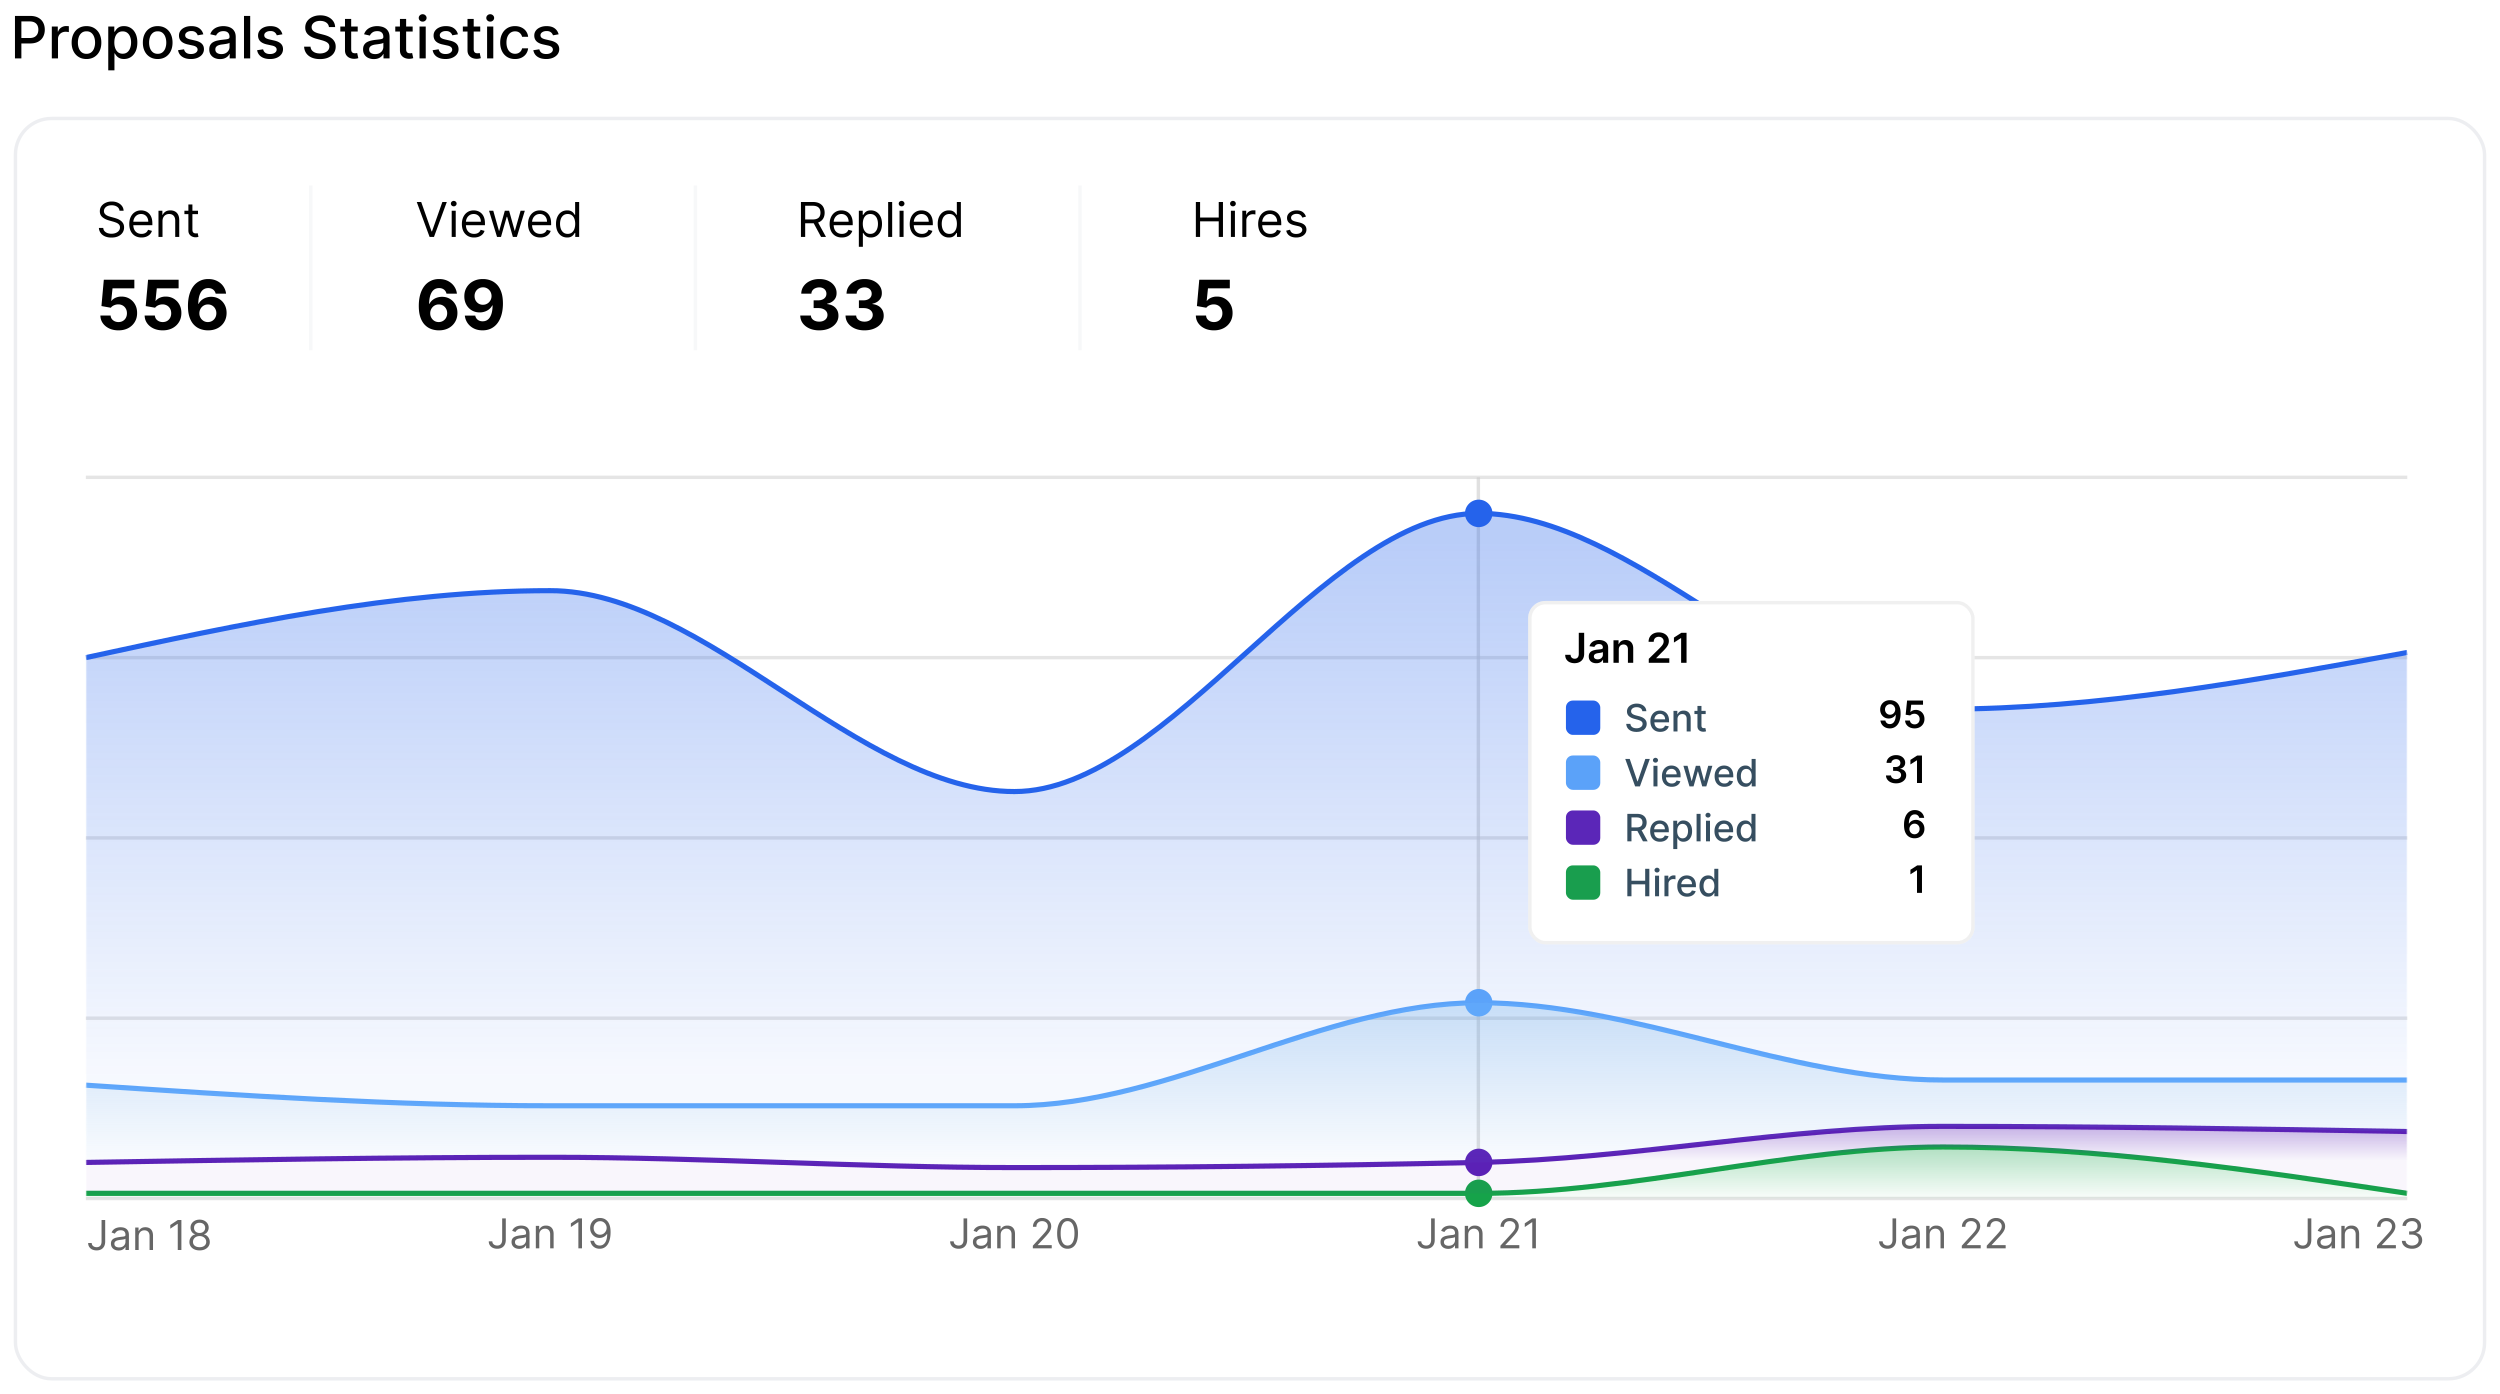 <svg xmlns="http://www.w3.org/2000/svg" width="728" height="406" fill="none"><g filter="url(#a)"><rect width="718" height="366" x="4" y="34" fill="#fff" rx="10"/><rect width="719" height="367" x="3.5" y="33.5" stroke="#EDEEF1" rx="10.5"/></g><path fill="#000" d="M34.492 96.199c-1.004 0-1.9-.185-2.685-.554-.781-.37-1.402-.878-1.861-1.527-.46-.649-.698-1.392-.717-2.23h2.983c.033.563.27 1.02.71 1.37.44.35.963.526 1.57.526.482 0 .909-.106 1.278-.32.374-.217.665-.518.873-.901a2.73 2.73 0 0 0 .32-1.336c0-.511-.109-.96-.327-1.35a2.31 2.31 0 0 0-.887-.908 2.612 2.612 0 0 0-1.3-.334c-.426 0-.84.087-1.243.263-.398.175-.708.414-.93.717l-2.735-.49.69-7.67h8.891v2.514h-6.356l-.377 3.643h.085c.256-.36.642-.658 1.158-.895a4.11 4.11 0 0 1 1.733-.355c.876 0 1.657.206 2.344.618a4.449 4.449 0 0 1 1.626 1.698c.398.715.594 1.538.59 2.471.005.98-.223 1.852-.682 2.614a4.807 4.807 0 0 1-1.91 1.79c-.815.43-1.762.646-2.841.646Zm12.89 0c-1.004 0-1.899-.185-2.685-.554-.78-.37-1.401-.878-1.86-1.527-.46-.649-.699-1.392-.718-2.23h2.983c.033.563.27 1.02.71 1.37.44.35.964.526 1.57.526.483 0 .91-.106 1.279-.32.374-.217.665-.518.873-.901a2.73 2.73 0 0 0 .32-1.336c0-.511-.11-.96-.327-1.35a2.31 2.31 0 0 0-.888-.908 2.612 2.612 0 0 0-1.3-.334c-.426 0-.84.087-1.242.263-.398.175-.708.414-.93.717l-2.735-.49.689-7.67h8.892v2.514h-6.357l-.376 3.643h.085c.256-.36.642-.658 1.158-.895a4.11 4.11 0 0 1 1.733-.355c.876 0 1.657.206 2.343.618a4.45 4.45 0 0 1 1.627 1.698c.398.715.594 1.538.59 2.471.004.98-.223 1.852-.683 2.614a4.807 4.807 0 0 1-1.91 1.79c-.814.43-1.761.646-2.84.646Zm13.16 0a6.574 6.574 0 0 1-2.166-.377 4.932 4.932 0 0 1-1.86-1.2c-.55-.554-.985-1.288-1.307-2.201-.317-.914-.476-2.037-.476-3.367.005-1.222.144-2.313.419-3.274.28-.966.677-1.785 1.193-2.458a5.22 5.22 0 0 1 1.868-1.534c.724-.355 1.536-.532 2.436-.532.97 0 1.828.19 2.571.568.744.374 1.34.883 1.79 1.527.454.644.73 1.366.824 2.166H62.8c-.118-.507-.367-.904-.746-1.193-.378-.289-.847-.433-1.406-.433-.947 0-1.666.412-2.159 1.235-.488.824-.736 1.944-.746 3.36h.1a3.38 3.38 0 0 1 .88-1.101 4.02 4.02 0 0 1 1.272-.703 4.588 4.588 0 0 1 1.512-.249c.862 0 1.63.204 2.302.611a4.332 4.332 0 0 1 1.59 1.662c.389.706.583 1.513.583 2.422 0 .985-.23 1.86-.689 2.628a4.776 4.776 0 0 1-1.91 1.804c-.815.43-1.762.644-2.841.639Zm-.014-2.415a2.399 2.399 0 0 0 2.152-1.264 2.67 2.67 0 0 0 .32-1.307 2.63 2.63 0 0 0-.32-1.3 2.363 2.363 0 0 0-2.13-1.257c-.355 0-.684.066-.987.2a2.478 2.478 0 0 0-.789.553 2.662 2.662 0 0 0-.717 1.811 2.557 2.557 0 0 0 1.2 2.216c.374.232.798.348 1.271.348ZM34.801 61.364a1.56 1.56 0 0 0-.726-1.174c-.424-.278-.944-.417-1.56-.417-.452 0-.846.073-1.184.218a1.889 1.889 0 0 0-.785.602 1.442 1.442 0 0 0-.279.87c0 .272.065.505.194.701.133.192.302.353.507.482.206.126.421.23.646.313.226.08.433.145.622.194l1.034.279c.265.07.56.165.885.288.328.123.641.29.94.502.301.21.55.478.745.806.196.328.293.73.293 1.208a2.68 2.68 0 0 1-.432 1.491c-.285.444-.703.797-1.253 1.06-.547.261-1.211.392-1.993.392-.73 0-1.361-.118-1.895-.353-.53-.235-.947-.563-1.252-.984a2.808 2.808 0 0 1-.512-1.467h1.272c.033.385.163.703.388.954a2.1 2.1 0 0 0 .865.557c.351.12.73.18 1.134.18.47 0 .893-.077 1.267-.23.375-.155.672-.37.89-.646.219-.278.328-.603.328-.974 0-.338-.094-.613-.283-.825a2.08 2.08 0 0 0-.746-.517 7.823 7.823 0 0 0-1-.348l-1.252-.358c-.795-.23-1.425-.556-1.89-.98-.463-.424-.695-.98-.695-1.665 0-.57.154-1.068.462-1.492.312-.427.73-.759 1.253-.994a4.231 4.231 0 0 1 1.765-.358c.656 0 1.24.118 1.75.353.51.232.915.55 1.213.955.302.404.46.863.477 1.377h-1.193Zm6.402 7.795c-.736 0-1.37-.162-1.904-.487a3.27 3.27 0 0 1-1.228-1.372c-.285-.59-.427-1.276-.427-2.058 0-.783.142-1.472.427-2.069.289-.6.69-1.067 1.203-1.402.517-.338 1.12-.507 1.81-.507.398 0 .79.066 1.178.2.388.132.741.347 1.06.645.317.295.57.686.76 1.174.189.487.283 1.087.283 1.8v.496H38.48v-1.014h4.693c0-.43-.086-.815-.258-1.153a1.949 1.949 0 0 0-.726-.8c-.312-.196-.68-.294-1.104-.294-.467 0-.872.116-1.213.348a2.289 2.289 0 0 0-.78.895 2.629 2.629 0 0 0-.274 1.183v.677c0 .576.1 1.065.298 1.466.202.398.482.701.84.91.358.205.774.308 1.248.308.308 0 .587-.043.835-.13.252-.089.47-.221.652-.397.182-.179.323-.4.422-.666l1.134.318c-.12.385-.32.723-.602 1.014-.281.289-.63.514-1.044.677-.414.158-.88.238-1.397.238Zm6.12-4.753V69H46.15v-7.636h1.134v1.193h.099c.179-.388.45-.7.815-.935.365-.239.836-.358 1.412-.358.517 0 .97.106 1.358.318.387.21.689.527.904.955.216.424.324.961.324 1.61V69h-1.174v-4.773c0-.6-.156-1.067-.467-1.402-.312-.338-.74-.507-1.283-.507-.374 0-.71.081-1.004.244-.292.162-.522.4-.691.71-.17.312-.254.69-.254 1.134Zm10.337-3.042v.994h-3.957v-.994h3.957Zm-2.803-1.83h1.173v7.279c0 .33.048.58.144.745.1.163.225.272.378.328.156.053.32.08.492.08.13 0 .235-.007.318-.02l.2-.04.238 1.054c-.08.03-.19.06-.333.09-.143.033-.323.05-.542.05-.332 0-.656-.072-.975-.214a1.937 1.937 0 0 1-.785-.652c-.206-.291-.309-.66-.309-1.103v-7.597Z"/><path stroke="#F7F8F9" d="M90.5 54v48"/><path fill="#000" d="M127.761 96.199a6.573 6.573 0 0 1-2.166-.377 4.94 4.94 0 0 1-1.861-1.2c-.549-.554-.984-1.288-1.306-2.201-.318-.914-.476-2.037-.476-3.367.004-1.222.144-2.313.419-3.274.279-.966.677-1.785 1.193-2.458a5.218 5.218 0 0 1 1.868-1.534c.724-.355 1.536-.532 2.436-.532.971 0 1.828.19 2.571.568.743.374 1.34.883 1.79 1.527.454.644.729 1.366.824 2.166h-3.033c-.118-.507-.367-.904-.746-1.193-.379-.289-.847-.433-1.406-.433-.947 0-1.667.412-2.159 1.235-.488.824-.736 1.944-.746 3.36h.099c.218-.431.512-.798.881-1.101a4.022 4.022 0 0 1 1.271-.703 4.594 4.594 0 0 1 1.513-.249c.862 0 1.629.204 2.301.611a4.325 4.325 0 0 1 1.591 1.662c.389.706.583 1.513.583 2.422 0 .985-.23 1.86-.689 2.628a4.782 4.782 0 0 1-1.911 1.804c-.814.43-1.761.644-2.841.639Zm-.014-2.415a2.397 2.397 0 0 0 2.152-1.264c.213-.388.32-.824.32-1.307s-.107-.916-.32-1.3a2.366 2.366 0 0 0-2.131-1.257c-.355 0-.684.066-.987.2a2.477 2.477 0 0 0-.788.553 2.658 2.658 0 0 0-.717 1.811c0 .469.106.897.319 1.286.218.388.512.698.881.93.374.232.798.348 1.271.348Zm12.898-12.528c.748 0 1.468.125 2.159.376.696.251 1.316.651 1.861 1.2.549.55.982 1.279 1.299 2.188.322.904.486 2.015.491 3.33 0 1.237-.14 2.34-.419 3.31-.275.966-.67 1.788-1.187 2.465a5.18 5.18 0 0 1-1.867 1.548c-.73.35-1.544.526-2.444.526-.97 0-1.827-.187-2.571-.561a4.834 4.834 0 0 1-1.797-1.541 4.799 4.799 0 0 1-.816-2.202h3.032c.119.53.367.942.746 1.236.379.288.848.433 1.406.433.947 0 1.667-.412 2.159-1.236.493-.829.741-1.963.746-3.402h-.099a3.49 3.49 0 0 1-.881 1.101 4.099 4.099 0 0 1-1.271.703 4.55 4.55 0 0 1-1.513.249c-.857 0-1.622-.201-2.294-.604a4.332 4.332 0 0 1-1.591-1.662c-.388-.705-.582-1.51-.582-2.415-.005-.975.22-1.844.674-2.606a4.755 4.755 0 0 1 1.904-1.79c.819-.436 1.771-.651 2.855-.646Zm.021 2.415c-.478 0-.904.113-1.278.34-.37.228-.663.533-.881.917a2.545 2.545 0 0 0-.312 1.285c0 .478.104.91.312 1.293.213.379.502.681.867.909.369.222.79.334 1.264.334a2.435 2.435 0 0 0 1.775-.746 2.61 2.61 0 0 0 .533-.817c.128-.308.192-.634.192-.98a2.62 2.62 0 0 0-.327-1.264 2.496 2.496 0 0 0-.881-.923 2.348 2.348 0 0 0-1.264-.349ZM122.651 58.818l3.022 8.571h.12l3.022-8.57h1.293L126.369 69h-1.272l-3.739-10.182h1.293ZM131.535 69v-7.636h1.173V69h-1.173Zm.596-8.91a.833.833 0 0 1-.591-.233.749.749 0 0 1-.244-.562c0-.218.081-.406.244-.561a.833.833 0 0 1 .591-.234c.229 0 .425.078.587.234a.743.743 0 0 1 .249.561.743.743 0 0 1-.249.562.817.817 0 0 1-.587.234Zm5.928 9.07c-.736 0-1.371-.163-1.904-.488a3.263 3.263 0 0 1-1.228-1.372c-.285-.59-.428-1.276-.428-2.058 0-.783.143-1.472.428-2.069.288-.6.689-1.067 1.203-1.402.517-.338 1.12-.507 1.809-.507.398 0 .791.066 1.179.2.388.132.74.347 1.059.645.318.295.571.686.76 1.174.189.487.284 1.087.284 1.8v.496h-5.887v-1.014h4.694c0-.43-.087-.815-.259-1.153a1.948 1.948 0 0 0-.726-.8c-.311-.196-.679-.294-1.104-.294-.467 0-.871.116-1.213.348a2.286 2.286 0 0 0-.78.895 2.633 2.633 0 0 0-.274 1.183v.677c0 .576.1 1.065.299 1.466.202.398.482.701.84.91.358.205.774.308 1.248.308.308 0 .586-.043.835-.13.252-.089.469-.221.651-.397.183-.179.323-.4.423-.666l1.133.318a2.505 2.505 0 0 1-.601 1.014c-.282.289-.63.514-1.044.677-.415.158-.88.238-1.397.238Zm6.677-.16-2.327-7.636h1.233l1.65 5.846h.08l1.631-5.846h1.253l1.61 5.826h.08l1.65-5.826h1.233L150.503 69h-1.154l-1.67-5.867h-.12L145.889 69h-1.153Zm12.586.16c-.735 0-1.37-.163-1.904-.488a3.276 3.276 0 0 1-1.228-1.372c-.285-.59-.427-1.276-.427-2.058 0-.783.142-1.472.427-2.069.289-.6.69-1.067 1.203-1.402.518-.338 1.121-.507 1.81-.507.398 0 .791.066 1.178.2.388.132.741.347 1.059.645.319.295.572.686.761 1.174.189.487.283 1.087.283 1.8v.496h-5.886v-1.014h4.693c0-.43-.086-.815-.258-1.153a1.948 1.948 0 0 0-.726-.8c-.312-.196-.68-.294-1.104-.294-.467 0-.872.116-1.213.348a2.286 2.286 0 0 0-.78.895 2.62 2.62 0 0 0-.274 1.183v.677c0 .576.1 1.065.298 1.466.203.398.483.701.841.91.358.205.773.308 1.247.308.309 0 .587-.043.836-.13.252-.089.469-.221.651-.397.182-.179.323-.4.423-.666l1.133.318c-.119.385-.32.723-.602 1.014a2.92 2.92 0 0 1-1.044.677c-.414.158-.88.238-1.397.238Zm7.831 0c-.637 0-1.198-.162-1.686-.483-.487-.325-.868-.782-1.143-1.372-.275-.594-.413-1.295-.413-2.103 0-.802.138-1.498.413-2.088.275-.59.658-1.046 1.148-1.368.491-.321 1.058-.482 1.701-.482.497 0 .89.083 1.178.249.292.162.514.348.666.557.156.205.277.374.363.507h.099v-3.759h1.174V69h-1.134v-1.173h-.139a7.5 7.5 0 0 1-.368.527 2.182 2.182 0 0 1-.681.561c-.295.163-.688.244-1.178.244Zm.159-1.055c.47 0 .868-.123 1.193-.368.325-.248.572-.591.741-1.029.169-.44.253-.95.253-1.526 0-.57-.083-1.07-.248-1.497-.166-.43-.411-.765-.736-1.004-.325-.242-.726-.363-1.203-.363-.497 0-.912.128-1.243.383a2.295 2.295 0 0 0-.741 1.03 4.1 4.1 0 0 0-.243 1.45c0 .544.082 1.038.248 1.482.169.441.418.793.746 1.054.331.259.742.388 1.233.388Z"/><path stroke="#F7F8F9" d="M202.5 54v48"/><path fill="#000" d="M238.555 96.199c-1.06 0-2.005-.182-2.833-.547-.824-.37-1.475-.876-1.954-1.52-.473-.649-.717-1.397-.731-2.244h3.097c.018.355.134.667.348.937.217.265.506.471.866.618.36.147.765.22 1.214.22.469 0 .884-.082 1.243-.248.36-.166.642-.396.846-.69.203-.293.305-.631.305-1.015a1.7 1.7 0 0 0-.327-1.03c-.213-.303-.521-.54-.923-.71-.398-.17-.871-.255-1.42-.255h-1.357v-2.259h1.357c.464 0 .873-.08 1.228-.242a1.98 1.98 0 0 0 .838-.667c.199-.289.299-.625.299-1.009a1.746 1.746 0 0 0-.988-1.612 2.35 2.35 0 0 0-1.079-.234 2.82 2.82 0 0 0-1.144.227 2.008 2.008 0 0 0-.831.632 1.664 1.664 0 0 0-.333.966h-2.948c.014-.838.253-1.577.717-2.216.464-.64 1.089-1.139 1.875-1.498.791-.365 1.684-.547 2.678-.547 1.004 0 1.882.182 2.635.547.753.364 1.338.857 1.754 1.477a3.54 3.54 0 0 1 .625 2.074c.005.814-.248 1.493-.76 2.038-.506.545-1.167.89-1.981 1.037v.114c1.07.137 1.884.509 2.443 1.115.563.601.843 1.354.838 2.258a3.547 3.547 0 0 1-.717 2.209c-.479.644-1.139 1.15-1.982 1.52-.843.37-1.809.554-2.898.554Zm13.184 0c-1.061 0-2.005-.182-2.834-.547-.824-.37-1.475-.876-1.953-1.52-.473-.649-.717-1.397-.731-2.244h3.096c.019.355.135.667.348.937.218.265.507.471.867.618.359.147.764.22 1.214.22.469 0 .883-.082 1.243-.248.36-.166.642-.396.845-.69.204-.293.306-.631.306-1.015a1.7 1.7 0 0 0-.327-1.03c-.213-.303-.521-.54-.923-.71-.398-.17-.872-.255-1.421-.255h-1.356v-2.259h1.356c.464 0 .874-.08 1.229-.242a1.98 1.98 0 0 0 .838-.667c.199-.289.298-.625.298-1.009 0-.364-.087-.684-.263-.959a1.735 1.735 0 0 0-.724-.653 2.358 2.358 0 0 0-1.08-.234c-.416 0-.797.076-1.143.227a1.995 1.995 0 0 0-.831.632c-.208.275-.32.597-.334.966h-2.947c.014-.838.253-1.577.717-2.216.464-.64 1.089-1.139 1.875-1.498.791-.365 1.683-.547 2.678-.547 1.003 0 1.882.182 2.635.547.752.364 1.337.857 1.754 1.477.421.615.63 1.307.625 2.074.005.814-.249 1.493-.76 2.038-.507.545-1.167.89-1.982 1.037v.114c1.07.137 1.885.509 2.444 1.115.563.601.842 1.354.838 2.258a3.554 3.554 0 0 1-.718 2.209c-.478.644-1.138 1.15-1.981 1.52-.843.37-1.809.554-2.898.554ZM233.233 69V58.818h3.44c.796 0 1.449.136 1.959.408.511.268.888.638 1.134 1.108.245.471.368 1.006.368 1.606 0 .6-.123 1.132-.368 1.596-.246.464-.622.829-1.129 1.094-.507.262-1.155.393-1.944.393h-2.784v-1.114h2.744c.544 0 .981-.08 1.313-.239.335-.159.577-.384.726-.676.152-.295.228-.646.228-1.054 0-.407-.076-.764-.228-1.069a1.56 1.56 0 0 0-.731-.706c-.335-.169-.777-.253-1.327-.253h-2.168V69h-1.233Zm4.793-4.574L240.531 69h-1.432l-2.465-4.574h1.392Zm7.123 4.733c-.736 0-1.371-.162-1.905-.487a3.267 3.267 0 0 1-1.227-1.372c-.286-.59-.428-1.276-.428-2.058 0-.783.142-1.472.428-2.069.288-.6.689-1.067 1.203-1.402.517-.338 1.12-.507 1.809-.507.398 0 .791.066 1.179.2.387.132.74.347 1.059.645.318.295.571.686.76 1.174.189.487.284 1.087.284 1.8v.496h-5.887v-1.014h4.693c0-.43-.086-.815-.258-1.153a1.948 1.948 0 0 0-.726-.8c-.312-.196-.679-.294-1.104-.294-.467 0-.871.116-1.213.348a2.286 2.286 0 0 0-.78.895 2.62 2.62 0 0 0-.274 1.183v.677c0 .576.1 1.065.299 1.466.202.398.482.701.84.91.358.205.774.308 1.248.308.308 0 .586-.043.835-.13.252-.089.469-.221.651-.397.182-.179.323-.4.423-.666l1.133.318c-.119.385-.32.723-.601 1.014-.282.289-.63.514-1.044.677-.415.158-.88.238-1.397.238Zm4.946 2.705v-10.5h1.134v1.213h.139c.086-.133.206-.302.358-.507.156-.21.378-.395.666-.557.292-.166.686-.249 1.183-.249.643 0 1.21.161 1.701.482.49.322.873.778 1.148 1.368.275.59.413 1.286.413 2.088 0 .808-.138 1.51-.413 2.103-.275.59-.656 1.047-1.143 1.372-.487.321-1.049.482-1.686.482-.49 0-.883-.081-1.178-.244a2.182 2.182 0 0 1-.681-.561 7.5 7.5 0 0 1-.368-.527h-.099v4.037h-1.174Zm1.154-6.682c0 .576.084 1.085.253 1.526.169.438.416.78.741 1.03.325.245.723.367 1.193.367.491 0 .9-.13 1.228-.388a2.37 2.37 0 0 0 .746-1.054c.169-.444.254-.938.254-1.481 0-.537-.083-1.021-.249-1.452a2.237 2.237 0 0 0-.741-1.029c-.328-.255-.741-.383-1.238-.383-.477 0-.878.121-1.203.363-.325.239-.57.574-.736 1.004-.165.428-.248.927-.248 1.497Zm8.551-6.364V69h-1.173V58.818h1.173ZM261.949 69v-7.636h1.173V69h-1.173Zm.596-8.91a.834.834 0 0 1-.591-.233.749.749 0 0 1-.244-.562c0-.218.081-.406.244-.561a.834.834 0 0 1 .591-.234c.229 0 .425.078.587.234a.743.743 0 0 1 .249.561.743.743 0 0 1-.249.562.817.817 0 0 1-.587.234Zm5.928 9.07c-.736 0-1.371-.163-1.904-.488a3.263 3.263 0 0 1-1.228-1.372c-.285-.59-.428-1.276-.428-2.058 0-.783.143-1.472.428-2.069.288-.6.689-1.067 1.203-1.402.517-.338 1.12-.507 1.81-.507.397 0 .79.066 1.178.2.388.132.741.347 1.059.645.318.295.571.686.76 1.174.189.487.284 1.087.284 1.8v.496h-5.887v-1.014h4.694c0-.43-.087-.815-.259-1.153a1.948 1.948 0 0 0-.726-.8c-.311-.196-.679-.294-1.103-.294-.468 0-.872.116-1.214.348a2.286 2.286 0 0 0-.78.895 2.633 2.633 0 0 0-.274 1.183v.677c0 .576.1 1.065.299 1.466.202.398.482.701.84.91.358.205.774.308 1.248.308.308 0 .586-.043.835-.13.252-.089.469-.221.651-.397.183-.179.323-.4.423-.666l1.133.318a2.505 2.505 0 0 1-.601 1.014c-.282.289-.63.514-1.044.677-.414.158-.88.238-1.397.238Zm7.83 0c-.636 0-1.198-.162-1.685-.483-.487-.325-.869-.782-1.144-1.372-.275-.594-.412-1.295-.412-2.103 0-.802.137-1.498.412-2.088.275-.59.658-1.046 1.149-1.368.49-.321 1.057-.482 1.7-.482.497 0 .89.083 1.178.249.292.162.514.348.666.557.156.205.277.374.363.507h.1v-3.759h1.173V69h-1.133v-1.173h-.14c-.086.139-.208.315-.368.527a2.182 2.182 0 0 1-.681.561c-.295.163-.687.244-1.178.244Zm.159-1.055c.471 0 .869-.123 1.193-.368.325-.248.572-.591.741-1.029.169-.44.254-.95.254-1.526 0-.57-.083-1.07-.249-1.497-.166-.43-.411-.765-.736-1.004-.325-.242-.726-.363-1.203-.363-.497 0-.911.128-1.243.383a2.286 2.286 0 0 0-.74 1.03c-.163.43-.244.914-.244 1.45 0 .544.083 1.038.248 1.482.17.441.418.793.746 1.054.332.259.743.388 1.233.388Z"/><path stroke="#F7F8F9" d="M314.5 54v48"/><path fill="#000" d="M353.491 96.199c-1.003 0-1.898-.185-2.684-.554-.781-.37-1.402-.878-1.861-1.527-.459-.649-.698-1.392-.717-2.23h2.983c.033.563.27 1.02.71 1.37.44.35.963.526 1.569.526.483 0 .91-.106 1.279-.32.374-.217.665-.518.873-.901.214-.389.32-.834.32-1.336 0-.511-.109-.96-.327-1.35a2.312 2.312 0 0 0-.887-.908 2.613 2.613 0 0 0-1.3-.334c-.426 0-.841.087-1.243.263-.398.175-.708.414-.93.717l-2.735-.49.689-7.67h8.892v2.514h-6.356l-.377 3.643h.085c.256-.36.642-.658 1.158-.895a4.11 4.11 0 0 1 1.733-.355c.876 0 1.657.206 2.344.618a4.447 4.447 0 0 1 1.626 1.698c.398.715.594 1.538.59 2.471.004.98-.223 1.852-.682 2.614a4.806 4.806 0 0 1-1.911 1.79c-.814.43-1.761.646-2.841.646ZM348.233 69V58.818h1.233v4.534h5.429v-4.534h1.233V69h-1.233v-4.554h-5.429V69h-1.233Zm10.204 0v-7.636h1.173V69h-1.173Zm.597-8.91a.835.835 0 0 1-.592-.233.751.751 0 0 1-.243-.562c0-.218.081-.406.243-.561a.835.835 0 0 1 .592-.234c.228 0 .424.078.586.234a.743.743 0 0 1 .249.561.743.743 0 0 1-.249.562.816.816 0 0 1-.586.234Zm2.725 8.91v-7.636h1.134v1.153h.079c.14-.378.392-.684.756-.92a2.227 2.227 0 0 1 1.233-.353c.086 0 .194.002.323.005.13.004.227.009.294.015v1.193a3.46 3.46 0 0 0-.274-.044 2.69 2.69 0 0 0-.442-.035c-.372 0-.703.078-.995.233a1.765 1.765 0 0 0-.686.637 1.72 1.72 0 0 0-.248.92V69h-1.174Zm8.179.16c-.736 0-1.371-.163-1.904-.488a3.263 3.263 0 0 1-1.228-1.372c-.285-.59-.428-1.276-.428-2.058 0-.783.143-1.472.428-2.069.288-.6.689-1.067 1.203-1.402.517-.338 1.12-.507 1.809-.507.398 0 .791.066 1.179.2.387.132.74.347 1.059.645.318.295.571.686.76 1.174.189.487.284 1.087.284 1.8v.496h-5.887v-1.014h4.693c0-.43-.086-.815-.258-1.153a1.948 1.948 0 0 0-.726-.8c-.312-.196-.679-.294-1.104-.294-.467 0-.871.116-1.213.348a2.286 2.286 0 0 0-.78.895 2.62 2.62 0 0 0-.274 1.183v.677c0 .576.1 1.065.299 1.466.202.398.482.701.84.91.358.205.774.308 1.248.308.308 0 .586-.043.835-.13.252-.089.469-.221.651-.397.182-.179.323-.4.423-.666l1.133.318c-.119.385-.32.723-.601 1.014-.282.289-.63.514-1.044.677-.415.158-.88.238-1.397.238Zm10.356-6.086-1.054.298a1.988 1.988 0 0 0-.294-.512 1.421 1.421 0 0 0-.517-.417c-.219-.11-.499-.165-.84-.165-.467 0-.857.108-1.168.324-.309.212-.463.482-.463.81 0 .292.106.522.318.691.213.169.544.31.995.423l1.133.278c.683.166 1.192.42 1.527.76.334.339.502.775.502 1.308 0 .438-.126.829-.378 1.174-.249.344-.597.616-1.044.815-.448.199-.968.298-1.561.298-.779 0-1.424-.169-1.934-.507-.511-.338-.834-.832-.97-1.481l1.114-.279c.106.411.307.72.602.925.298.205.687.308 1.168.308.547 0 .981-.116 1.302-.348.325-.235.488-.517.488-.845a.887.887 0 0 0-.279-.666c-.185-.183-.47-.319-.855-.408l-1.273-.298c-.699-.166-1.213-.423-1.541-.77-.325-.352-.487-.791-.487-1.318 0-.431.121-.812.363-1.144.245-.331.578-.592.999-.78a3.51 3.51 0 0 1 1.442-.284c.756 0 1.349.166 1.78.497.434.332.742.77.925 1.313Z"/><g clip-path="url(#b)"><path stroke="#CCC" stroke-opacity=".5" d="M25 349h676M25 296.5h676M25 244h676M25 191.5h676M25 139h676"/><path fill="#666" d="M29.576 355.273h1.056v6.238c0 .557-.102 1.03-.306 1.419-.205.39-.493.685-.866.887-.372.201-.81.302-1.316.302-.478 0-.902-.086-1.274-.26a2.098 2.098 0 0 1-.878-.75c-.213-.323-.32-.708-.32-1.154h1.04c0 .247.06.463.183.647.125.182.296.324.511.426.216.103.462.154.738.154.304 0 .562-.064.775-.192.213-.128.375-.315.486-.562.114-.25.17-.556.17-.917v-6.238Zm4.964 8.88c-.415 0-.791-.078-1.13-.234a1.94 1.94 0 0 1-.805-.686c-.199-.301-.298-.665-.298-1.091 0-.375.074-.679.222-.912.147-.236.345-.42.592-.554a3.12 3.12 0 0 1 .818-.298 10.1 10.1 0 0 1 .908-.162c.398-.051.72-.09.967-.115.25-.029.432-.075.546-.141.116-.065.174-.179.174-.341v-.034c0-.42-.115-.747-.345-.98-.227-.233-.572-.349-1.035-.349-.48 0-.857.105-1.13.315-.272.21-.464.435-.575.673l-.954-.341c.17-.397.397-.707.681-.929.287-.224.6-.38.938-.468a3.89 3.89 0 0 1 1.006-.137 4 4 0 0 1 .724.077c.276.048.541.149.797.303.258.153.473.385.643.694.17.31.256.725.256 1.245V364h-1.006v-.886h-.05a1.77 1.77 0 0 1-.342.456c-.159.162-.37.299-.635.413-.264.114-.586.17-.967.17Zm.153-.903c.398 0 .733-.078 1.006-.234a1.601 1.601 0 0 0 .835-1.385v-.921c-.042.051-.136.098-.281.141a4.63 4.63 0 0 1-.494.106 21.062 21.062 0 0 1-.963.128 3.89 3.89 0 0 0-.733.166 1.261 1.261 0 0 0-.546.337c-.136.148-.204.349-.204.605 0 .35.129.614.387.793.262.176.593.264.993.264Zm5.688-3.188V364h-1.005v-6.545h.971v1.022h.085c.154-.332.387-.599.7-.801.312-.204.715-.307 1.21-.307.443 0 .83.091 1.163.273.332.179.59.452.775.818.185.364.277.824.277 1.381V364h-1.005v-4.091c0-.514-.134-.915-.4-1.202-.268-.289-.634-.434-1.1-.434-.321 0-.608.069-.861.209-.25.139-.448.342-.593.609-.144.267-.217.591-.217.971Zm12.44-4.789V364h-1.057v-7.619h-.05l-2.131 1.414v-1.073l2.181-1.449h1.057Zm5.306 8.846c-.586 0-1.103-.103-1.552-.311a2.535 2.535 0 0 1-1.044-.865 2.172 2.172 0 0 1-.37-1.261 2.32 2.32 0 0 1 .822-1.811c.259-.213.547-.348.865-.405v-.051a1.688 1.688 0 0 1-.997-.703 2.13 2.13 0 0 1-.366-1.24c-.003-.444.109-.84.336-1.189.227-.35.54-.625.938-.827.4-.202.856-.303 1.368-.303.505 0 .957.101 1.355.303.397.202.71.477.937.827.23.349.347.745.35 1.189-.003.463-.13.876-.38 1.24-.247.36-.575.595-.984.703v.051c.315.057.6.192.852.405.253.21.455.473.605.788.151.313.228.653.23 1.023-.002.471-.13.892-.383 1.261-.25.367-.598.655-1.044.865-.443.208-.956.311-1.538.311Zm0-.937c.395 0 .735-.064 1.022-.192.287-.128.509-.308.665-.541a1.46 1.46 0 0 0 .239-.818 1.57 1.57 0 0 0-.256-.874 1.726 1.726 0 0 0-.686-.596 2.153 2.153 0 0 0-.984-.218c-.373 0-.705.073-.998.218-.29.144-.518.343-.686.596a1.539 1.539 0 0 0-.242.874 1.43 1.43 0 0 0 .225.818c.157.233.38.413.67.541.29.128.633.192 1.03.192Zm0-4.142c.312 0 .59-.063.83-.188.245-.125.437-.299.576-.524.14-.224.21-.487.213-.788a1.456 1.456 0 0 0-.209-.772 1.356 1.356 0 0 0-.567-.511 1.847 1.847 0 0 0-.843-.183c-.327 0-.613.061-.857.183-.244.119-.433.29-.567.511a1.425 1.425 0 0 0-.196.772c-.003.301.064.564.2.788.14.225.331.399.576.524.244.125.525.188.844.188ZM146.232 354.792h1.057v6.239c0 .557-.103 1.03-.307 1.419a2.084 2.084 0 0 1-.865.886c-.373.202-.811.303-1.317.303a2.99 2.99 0 0 1-1.274-.26 2.1 2.1 0 0 1-.878-.75c-.213-.324-.32-.709-.32-1.155h1.04c0 .247.061.463.183.648.125.182.296.324.512.426.216.102.461.153.737.153.304 0 .562-.064.775-.191.214-.128.375-.316.486-.563.114-.25.171-.555.171-.916v-6.239Zm4.964 8.881c-.415 0-.791-.078-1.129-.234a1.935 1.935 0 0 1-.805-.687c-.199-.301-.299-.664-.299-1.09 0-.375.074-.679.222-.912a1.56 1.56 0 0 1 .592-.554c.247-.134.52-.233.818-.299a10.1 10.1 0 0 1 .908-.162c.398-.051.72-.089.967-.115.25-.028.432-.075.546-.14.116-.066.175-.179.175-.341v-.034c0-.421-.116-.747-.346-.98-.227-.233-.572-.35-1.035-.35-.48 0-.857.105-1.129.316-.273.21-.465.434-.576.673l-.954-.341c.17-.398.397-.707.682-.929.286-.224.599-.381.937-.469a3.888 3.888 0 0 1 1.006-.136c.21 0 .451.025.724.077.276.048.541.149.797.302.259.154.473.385.644.695.17.309.255.724.255 1.244v4.313h-1.005v-.887h-.052a1.748 1.748 0 0 1-.341.456c-.159.162-.37.3-.634.413-.265.114-.587.171-.968.171Zm.154-.903c.397 0 .733-.079 1.005-.235a1.59 1.59 0 0 0 .622-.605c.142-.247.214-.507.214-.78v-.92c-.043.051-.137.098-.282.14-.142.04-.307.076-.494.107a27.03 27.03 0 0 1-.963.128 3.815 3.815 0 0 0-.733.166 1.265 1.265 0 0 0-.546.337c-.136.147-.204.349-.204.605 0 .349.129.613.388.792.261.176.592.265.993.265Zm5.687-3.188v3.938h-1.005v-6.546h.971v1.023h.086c.153-.333.386-.6.698-.801.313-.205.716-.307 1.211-.307.443 0 .831.091 1.163.273.332.179.591.451.776.818.184.363.277.824.277 1.38v4.16h-1.006v-4.091c0-.515-.134-.915-.401-1.202-.267-.29-.633-.435-1.099-.435-.321 0-.608.07-.861.209-.25.139-.447.342-.592.609-.145.267-.218.591-.218.972Zm12.44-4.79v8.728h-1.056v-7.62h-.052l-2.13 1.415v-1.074l2.182-1.449h1.056Zm5.289-.119c.358.003.716.071 1.074.204.358.134.684.356.98.665.295.307.532.726.711 1.257.179.532.269 1.198.269 1.999 0 .776-.074 1.464-.222 2.067-.145.599-.355 1.105-.63 1.517a2.79 2.79 0 0 1-.998.937c-.389.213-.829.32-1.321.32-.488 0-.924-.097-1.308-.29a2.565 2.565 0 0 1-.937-.814 2.823 2.823 0 0 1-.465-1.214h1.04c.094.4.28.731.558.993.281.258.652.387 1.112.387.674 0 1.205-.294 1.594-.882.392-.588.588-1.419.588-2.493h-.068a2.656 2.656 0 0 1-.567.618 2.475 2.475 0 0 1-.728.401c-.267.094-.552.14-.853.14-.5 0-.958-.123-1.376-.37a2.816 2.816 0 0 1-.997-1.027c-.247-.438-.371-.938-.371-1.5 0-.534.119-1.023.358-1.466.241-.446.58-.801 1.014-1.066.438-.264.952-.392 1.543-.383Zm0 .937c-.358 0-.681.09-.968.269a1.934 1.934 0 0 0-.677.716 2.015 2.015 0 0 0-.247.993c0 .363.079.694.238.993.162.295.382.531.661.707.281.173.601.26.959.26.27 0 .521-.053.754-.158.233-.108.436-.254.609-.439.176-.187.314-.399.414-.635a1.96 1.96 0 0 0-.098-1.704 1.97 1.97 0 0 0-.674-.725 1.748 1.748 0 0 0-.971-.277ZM280.585 354.792h1.057v6.239c0 .557-.102 1.03-.307 1.419a2.079 2.079 0 0 1-.865.886c-.372.202-.811.303-1.317.303a2.99 2.99 0 0 1-1.274-.26 2.1 2.1 0 0 1-.878-.75c-.213-.324-.319-.709-.319-1.155h1.04c0 .247.061.463.183.648.125.182.295.324.511.426.216.102.462.153.737.153.304 0 .563-.064.776-.191.213-.128.375-.316.486-.563.113-.25.17-.555.17-.916v-6.239Zm4.965 8.881c-.415 0-.791-.078-1.13-.234a1.942 1.942 0 0 1-.805-.687c-.199-.301-.298-.664-.298-1.09 0-.375.074-.679.221-.912.148-.236.346-.421.593-.554.247-.134.52-.233.818-.299a10.1 10.1 0 0 1 .908-.162c.397-.051.72-.089.967-.115.25-.028.432-.075.545-.14.117-.066.175-.179.175-.341v-.034c0-.421-.115-.747-.345-.98-.227-.233-.573-.35-1.036-.35-.48 0-.856.105-1.129.316-.273.21-.464.434-.575.673l-.955-.341c.171-.398.398-.707.682-.929.287-.224.6-.381.938-.469a3.88 3.88 0 0 1 1.005-.136c.21 0 .452.025.725.077.275.048.541.149.797.302.258.154.473.385.643.695.17.309.256.724.256 1.244v4.313h-1.006v-.887h-.051a1.77 1.77 0 0 1-.341.456c-.159.162-.371.3-.635.413-.264.114-.587.171-.967.171Zm.153-.903c.398 0 .733-.079 1.006-.235a1.597 1.597 0 0 0 .835-1.385v-.92c-.043.051-.136.098-.281.14-.142.04-.307.076-.495.107a26.034 26.034 0 0 1-.963.128 3.832 3.832 0 0 0-.733.166 1.261 1.261 0 0 0-.545.337c-.136.147-.205.349-.205.605 0 .349.13.613.388.792.262.176.593.265.993.265Zm5.688-3.188v3.938h-1.006v-6.546h.972v1.023h.085c.154-.333.386-.6.699-.801.312-.205.716-.307 1.21-.307.443 0 .831.091 1.164.273.332.179.59.451.775.818.185.363.277.824.277 1.38v4.16h-1.006v-4.091c0-.515-.133-.915-.4-1.202-.267-.29-.634-.435-1.1-.435-.321 0-.608.07-.86.209-.25.139-.448.342-.593.609-.145.267-.217.591-.217.972Zm9.372 3.938v-.768l2.88-3.153c.339-.369.617-.69.836-.963.218-.276.38-.534.485-.776.108-.244.162-.5.162-.767 0-.306-.073-.572-.221-.796a1.434 1.434 0 0 0-.597-.52 1.923 1.923 0 0 0-.852-.184c-.335 0-.628.07-.878.209a1.44 1.44 0 0 0-.575.575 1.8 1.8 0 0 0-.2.87h-1.006c0-.512.118-.96.354-1.347a2.45 2.45 0 0 1 .963-.903 2.902 2.902 0 0 1 1.376-.324c.511 0 .965.108 1.359.324.395.216.705.507.929.873.225.367.337.775.337 1.223 0 .321-.058.635-.175.942-.113.304-.312.644-.596 1.019a18.44 18.44 0 0 1-1.172 1.363l-1.96 2.097v.068h4.056v.938h-5.505Zm10.112.119c-.642 0-1.189-.175-1.641-.524-.451-.353-.796-.863-1.035-1.53-.239-.671-.358-1.48-.358-2.429 0-.943.119-1.749.358-2.416.241-.671.588-1.182 1.04-1.534.454-.356 1-.533 1.636-.533.636 0 1.18.177 1.632.533.455.352.801.863 1.04 1.534.241.667.362 1.473.362 2.416 0 .949-.119 1.758-.358 2.429-.239.667-.584 1.177-1.035 1.53-.452.349-.999.524-1.641.524Zm0-.938c.636 0 1.131-.306 1.483-.92.352-.614.528-1.489.528-2.625 0-.756-.081-1.399-.243-1.931-.159-.531-.389-.936-.69-1.214a1.526 1.526 0 0 0-1.078-.418c-.631 0-1.124.311-1.479.934-.355.619-.532 1.495-.532 2.629 0 .756.079 1.398.238 1.926.159.528.388.93.686 1.206.301.276.664.413 1.087.413ZM416.741 354.792h1.057v6.239c0 .557-.102 1.03-.307 1.419a2.073 2.073 0 0 1-.865.886c-.372.202-.811.303-1.316.303-.478 0-.902-.087-1.274-.26a2.093 2.093 0 0 1-.878-.75c-.213-.324-.32-.709-.32-1.155h1.04c0 .247.061.463.183.648.125.182.296.324.511.426.216.102.462.153.738.153.304 0 .562-.064.775-.191.213-.128.375-.316.486-.563.114-.25.17-.555.17-.916v-6.239Zm4.965 8.881c-.415 0-.791-.078-1.129-.234a1.944 1.944 0 0 1-.806-.687c-.199-.301-.298-.664-.298-1.09 0-.375.074-.679.222-.912.147-.236.345-.421.592-.554.247-.134.52-.233.818-.299a10.1 10.1 0 0 1 .908-.162c.398-.051.72-.089.967-.115.25-.028.432-.075.546-.14.116-.066.174-.179.174-.341v-.034c0-.421-.115-.747-.345-.98-.227-.233-.572-.35-1.035-.35-.481 0-.857.105-1.13.316-.272.21-.464.434-.575.673l-.954-.341c.17-.398.397-.707.681-.929.287-.224.6-.381.938-.469a3.888 3.888 0 0 1 1.006-.136c.21 0 .451.025.724.077.276.048.541.149.797.302.258.154.473.385.643.695.171.309.256.724.256 1.244v4.313H423.7v-.887h-.051a1.77 1.77 0 0 1-.341.456c-.159.162-.37.3-.635.413-.264.114-.586.171-.967.171Zm.153-.903c.398 0 .733-.079 1.006-.235a1.59 1.59 0 0 0 .835-1.385v-.92c-.042.051-.136.098-.281.14-.142.04-.307.076-.494.107a27.03 27.03 0 0 1-.963.128 3.798 3.798 0 0 0-.733.166 1.259 1.259 0 0 0-.546.337c-.136.147-.204.349-.204.605 0 .349.129.613.387.792.262.176.593.265.993.265Zm5.688-3.188v3.938h-1.005v-6.546h.971v1.023h.085c.154-.333.387-.6.699-.801.313-.205.716-.307 1.21-.307.444 0 .831.091 1.164.273.332.179.591.451.775.818.185.363.277.824.277 1.38v4.16h-1.005v-4.091c0-.515-.134-.915-.401-1.202-.267-.29-.633-.435-1.099-.435-.321 0-.608.07-.861.209-.25.139-.448.342-.592.609-.145.267-.218.591-.218.972Zm9.372 3.938v-.768l2.881-3.153c.338-.369.616-.69.835-.963.219-.276.381-.534.486-.776.108-.244.162-.5.162-.767a1.412 1.412 0 0 0-.819-1.316 1.917 1.917 0 0 0-.852-.184c-.335 0-.628.07-.878.209a1.44 1.44 0 0 0-.575.575c-.133.248-.2.537-.2.87h-1.006c0-.512.118-.96.354-1.347.236-.386.557-.687.963-.903a2.902 2.902 0 0 1 1.376-.324c.512 0 .965.108 1.36.324.395.216.704.507.929.873.224.367.336.775.336 1.223 0 .321-.058.635-.174.942-.114.304-.313.644-.597 1.019a18.2 18.2 0 0 1-1.172 1.363l-1.96 2.097v.068h4.057v.938h-5.506Zm10.334-8.728v8.728h-1.057v-7.62h-.051l-2.131 1.415v-1.074l2.182-1.449h1.057ZM551.101 354.792h1.057v6.239c0 .557-.103 1.03-.307 1.419a2.084 2.084 0 0 1-.865.886c-.372.202-.811.303-1.317.303a2.99 2.99 0 0 1-1.274-.26 2.1 2.1 0 0 1-.878-.75c-.213-.324-.32-.709-.32-1.155h1.04c0 .247.061.463.183.648.125.182.296.324.512.426.216.102.461.153.737.153.304 0 .563-.064.776-.191a1.21 1.21 0 0 0 .485-.563c.114-.25.171-.555.171-.916v-6.239Zm4.964 8.881c-.414 0-.791-.078-1.129-.234a1.942 1.942 0 0 1-.805-.687c-.199-.301-.299-.664-.299-1.09 0-.375.074-.679.222-.912a1.56 1.56 0 0 1 .592-.554c.247-.134.52-.233.818-.299.302-.068.604-.122.908-.162.398-.051.72-.089.967-.115.25-.028.432-.075.546-.14.116-.066.175-.179.175-.341v-.034c0-.421-.115-.747-.346-.98-.227-.233-.572-.35-1.035-.35-.48 0-.857.105-1.129.316-.273.21-.465.434-.576.673l-.954-.341c.17-.398.398-.707.682-.929a2.56 2.56 0 0 1 .937-.469 3.888 3.888 0 0 1 1.006-.136c.21 0 .452.025.724.077.276.048.542.149.797.302.259.154.473.385.644.695.17.309.255.724.255 1.244v4.313h-1.005v-.887h-.051a1.794 1.794 0 0 1-.341.456c-.159.162-.371.3-.635.413-.265.114-.587.171-.968.171Zm.154-.903c.397 0 .733-.079 1.005-.235a1.6 1.6 0 0 0 .836-1.385v-.92c-.043.051-.137.098-.282.14a4.58 4.58 0 0 1-.494.107 27.03 27.03 0 0 1-.963.128 3.815 3.815 0 0 0-.733.166 1.261 1.261 0 0 0-.545.337c-.137.147-.205.349-.205.605 0 .349.129.613.388.792.261.176.592.265.993.265Zm5.688-3.188v3.938h-1.006v-6.546h.972v1.023h.085c.153-.333.386-.6.699-.801.312-.205.716-.307 1.21-.307.443 0 .831.091 1.163.273.333.179.591.451.776.818.184.363.277.824.277 1.38v4.16h-1.006v-4.091c0-.515-.133-.915-.401-1.202-.267-.29-.633-.435-1.099-.435-.321 0-.608.07-.861.209-.25.139-.447.342-.592.609-.145.267-.217.591-.217.972Zm9.371 3.938v-.768l2.881-3.153c.338-.369.617-.69.835-.963.219-.276.381-.534.486-.776.108-.244.162-.5.162-.767a1.412 1.412 0 0 0-.818-1.316 1.923 1.923 0 0 0-.852-.184c-.336 0-.628.07-.878.209a1.449 1.449 0 0 0-.576.575c-.133.248-.2.537-.2.87h-1.006c0-.512.118-.96.354-1.347.236-.386.557-.687.963-.903a2.903 2.903 0 0 1 1.377-.324c.511 0 .964.108 1.359.324.395.216.705.507.929.873.224.367.337.775.337 1.223 0 .321-.059.635-.175.942-.114.304-.313.644-.597 1.019-.281.372-.671.826-1.171 1.363l-1.961 2.097v.068h4.057v.938h-5.506Zm7.266 0v-.768l2.881-3.153c.338-.369.616-.69.835-.963.219-.276.381-.534.486-.776.108-.244.162-.5.162-.767a1.412 1.412 0 0 0-.819-1.316 1.917 1.917 0 0 0-.852-.184c-.335 0-.628.07-.878.209a1.44 1.44 0 0 0-.575.575c-.133.248-.2.537-.2.87h-1.006c0-.512.118-.96.354-1.347.236-.386.557-.687.963-.903a2.902 2.902 0 0 1 1.376-.324c.512 0 .965.108 1.36.324.395.216.704.507.929.873.224.367.336.775.336 1.223 0 .321-.058.635-.174.942-.114.304-.313.644-.597 1.019a18.2 18.2 0 0 1-1.172 1.363l-1.96 2.097v.068h4.057v.938h-5.506ZM671.999 354.792h1.057v6.239c0 .557-.102 1.03-.307 1.419a2.079 2.079 0 0 1-.865.886c-.372.202-.811.303-1.317.303a2.99 2.99 0 0 1-1.274-.26 2.106 2.106 0 0 1-.878-.75c-.213-.324-.319-.709-.319-1.155h1.04c0 .247.061.463.183.648.125.182.295.324.511.426.216.102.462.153.737.153.304 0 .563-.064.776-.191.213-.128.375-.316.486-.563.113-.25.17-.555.17-.916v-6.239Zm4.965 8.881c-.415 0-.791-.078-1.129-.234a1.938 1.938 0 0 1-.806-.687c-.199-.301-.298-.664-.298-1.09 0-.375.074-.679.221-.912.148-.236.346-.421.593-.554.247-.134.52-.233.818-.299a10.1 10.1 0 0 1 .908-.162c.397-.051.72-.089.967-.115.25-.028.432-.075.545-.14.117-.066.175-.179.175-.341v-.034c0-.421-.115-.747-.345-.98-.227-.233-.573-.35-1.036-.35-.48 0-.856.105-1.129.316-.273.21-.464.434-.575.673l-.955-.341c.171-.398.398-.707.682-.929.287-.224.6-.381.938-.469a3.886 3.886 0 0 1 1.005-.136c.211 0 .452.025.725.077.275.048.541.149.797.302.258.154.473.385.643.695.171.309.256.724.256 1.244v4.313h-1.006v-.887h-.051a1.77 1.77 0 0 1-.341.456c-.159.162-.371.3-.635.413-.264.114-.587.171-.967.171Zm.153-.903c.398 0 .733-.079 1.006-.235a1.597 1.597 0 0 0 .835-1.385v-.92c-.043.051-.136.098-.281.14-.142.04-.307.076-.494.107a27.11 27.11 0 0 1-.964.128 3.804 3.804 0 0 0-.732.166 1.259 1.259 0 0 0-.546.337c-.136.147-.204.349-.204.605 0 .349.129.613.387.792.262.176.593.265.993.265Zm5.688-3.188v3.938h-1.006v-6.546h.972v1.023h.085c.154-.333.387-.6.699-.801.313-.205.716-.307 1.21-.307.443 0 .831.091 1.164.273.332.179.591.451.775.818.185.363.277.824.277 1.38v4.16h-1.006v-4.091c0-.515-.133-.915-.4-1.202-.267-.29-.634-.435-1.1-.435-.321 0-.607.07-.86.209-.25.139-.448.342-.593.609-.145.267-.217.591-.217.972Zm9.372 3.938v-.768l2.881-3.153c.338-.369.616-.69.835-.963.219-.276.38-.534.486-.776.108-.244.161-.5.161-.767 0-.306-.073-.572-.221-.796a1.434 1.434 0 0 0-.597-.52 1.923 1.923 0 0 0-.852-.184c-.335 0-.628.07-.878.209a1.44 1.44 0 0 0-.575.575 1.8 1.8 0 0 0-.2.87h-1.006c0-.512.118-.96.354-1.347a2.45 2.45 0 0 1 .963-.903 2.902 2.902 0 0 1 1.376-.324c.511 0 .965.108 1.359.324.395.216.705.507.929.873.225.367.337.775.337 1.223 0 .321-.058.635-.175.942-.113.304-.312.644-.596 1.019a18.2 18.2 0 0 1-1.172 1.363l-1.96 2.097v.068h4.057v.938h-5.506Zm10.214.119c-.562 0-1.064-.097-1.504-.29a2.587 2.587 0 0 1-1.044-.805 2.167 2.167 0 0 1-.418-1.206h1.074c.023.281.12.524.29.728.171.202.394.358.669.469.276.111.581.166.916.166.375 0 .708-.065.997-.196.29-.13.517-.312.682-.545.165-.233.247-.503.247-.81 0-.321-.079-.603-.238-.848a1.578 1.578 0 0 0-.699-.579c-.307-.14-.682-.209-1.125-.209h-.699v-.938h.699c.347 0 .65-.062.912-.187a1.42 1.42 0 0 0 .844-1.33c0-.295-.066-.552-.196-.771a1.343 1.343 0 0 0-.554-.511 1.787 1.787 0 0 0-.836-.184c-.301 0-.585.056-.852.167-.264.108-.48.265-.648.473a1.23 1.23 0 0 0-.272.741h-1.023c.017-.457.155-.858.413-1.202a2.612 2.612 0 0 1 1.014-.809c.421-.193.883-.29 1.385-.29.54 0 1.003.109 1.39.328.386.216.683.501.89.857.208.355.311.738.311 1.15 0 .492-.129.911-.387 1.257a1.962 1.962 0 0 1-1.044.72v.069c.551.091.981.325 1.291.703.309.375.464.839.464 1.393 0 .475-.129.901-.388 1.279a2.63 2.63 0 0 1-1.048.886c-.443.216-.947.324-1.513.324Z"/><path stroke="#CBCBCB" stroke-opacity=".6" d="M430.5 350V139"/><mask id="c" width="676" height="216" x="25" y="134" maskUnits="userSpaceOnUse" style="mask-type:luminance"><path fill="#fff" stroke="#fff" d="M25.5 134.5h675v215h-675v-215Z"/></mask><g mask="url(#c)"><path fill="url(#d)" fill-opacity=".4" d="M25 347.5H430.6c45.067 0 90.133-13.5 135.2-13.5 45.067 0 90.133 6.75 135.2 13.5v1.5H25v-1.5Z"/><path stroke="#16A34A" stroke-width="1.5" d="M25 347.5H430.6c45.067 0 90.133-13.5 135.2-13.5 45.067 0 90.133 6.75 135.2 13.5"/></g><path fill="#16A34A" d="M430.602 351.5a4 4 0 1 0 0-8 4 4 0 0 0 0 8Z"/><mask id="e" width="676" height="214" x="25" y="134" maskUnits="userSpaceOnUse" style="mask-type:luminance"><path fill="#fff" stroke="#fff" d="M25.5 134.5h675v213h-675v-213Z"/></mask><g mask="url(#e)"><path fill="url(#f)" fill-opacity=".4" d="M25 338.5c45.067-.75 90.133-1.5 135.2-1.5 45.067 0 90.133 3 135.2 3 45.067 0 90.133-.5 135.2-1.5 45.067-1 90.133-10.5 135.2-10.5 45.067 0 90.133.75 135.2 1.5v18c-45.067-6.75-90.133-13.5-135.2-13.5-45.067 0-90.133 13.5-135.2 13.5H25v-9Z"/><path stroke="#5B21B6" stroke-width="1.5" d="M25 338.5c45.067-.75 90.133-1.5 135.2-1.5 45.067 0 90.133 3 135.2 3 45.067 0 90.133-.5 135.2-1.5 45.067-1 90.133-10.5 135.2-10.5 45.067 0 90.133.75 135.2 1.5"/></g><path fill="#5B21B6" d="M430.602 342.5a4 4 0 1 0 0-8 4 4 0 0 0 0 8Z"/><mask id="g" width="676" height="207" x="25" y="134" maskUnits="userSpaceOnUse" style="mask-type:luminance"><path fill="#fff" stroke="#fff" d="M25.5 134.5h675v206h-675v-206Z"/></mask><g mask="url(#g)"><path fill="url(#h)" fill-opacity=".4" d="M25 316c45.067 3 90.133 6 135.2 6h135.2c45.067 0 90.133-30 135.2-30 45.067 0 90.133 22.5 135.2 22.5H701v15c-45.067-.75-90.133-1.5-135.2-1.5-45.067 0-90.133 9.5-135.2 10.5-45.067 1-90.133 1.5-135.2 1.5-45.067 0-90.133-3-135.2-3-45.067 0-90.133.75-135.2 1.5V316Z"/><path stroke="#60A8FB" stroke-width="1.5" d="M25 316c45.067 3 90.133 6 135.2 6h135.2c45.067 0 90.133-30 135.2-30 45.067 0 90.133 22.5 135.2 22.5H701"/></g><path fill="#60A8FB" d="M430.602 296a4 4 0 1 0 0-8 4 4 0 0 0 0 8Z"/><mask id="i" width="676" height="189" x="25" y="134" maskUnits="userSpaceOnUse" style="mask-type:luminance"><path fill="#fff" stroke="#fff" d="M25.5 134.5h675v188h-675v-188Z"/></mask><g mask="url(#i)"><path fill="url(#j)" fill-opacity=".4" d="M25 191.5c45.067-9.75 90.133-19.5 135.2-19.5 45.067 0 90.133 58.5 135.2 58.5 45.067 0 90.133-81 135.2-81 45.067 0 90.133 57 135.2 57 45.067 0 90.133-8.25 135.2-16.5v124.5H565.8c-45.067 0-90.133-22.5-135.2-22.5-45.067 0-90.133 30-135.2 30H160.2c-45.067 0-90.133-3-135.2-6V191.5Z"/><path stroke="#2563EB" stroke-width="1.5" d="M25 191.5c45.067-9.75 90.133-19.5 135.2-19.5 45.067 0 90.133 58.5 135.2 58.5 45.067 0 90.133-81 135.2-81 45.067 0 90.133 57 135.2 57 45.067 0 90.133-8.25 135.2-16.5"/></g><path fill="#2563EB" d="M430.602 153.5a4 4 0 1 0 0-8 4 4 0 0 0 0 8Z"/><g filter="url(#k)"><rect width="130" height="100" x="444" y="174" fill="#fff" rx="5"/><rect width="129" height="99" x="444.5" y="174.5" stroke="#CCC" stroke-opacity=".3" rx="4.5"/></g><path fill="#000" d="M459.741 184.273h1.569v6.136c-.003.563-.122 1.047-.358 1.453a2.387 2.387 0 0 1-.989.933c-.42.216-.91.324-1.47.324a3.38 3.38 0 0 1-1.381-.272 2.255 2.255 0 0 1-.967-.819c-.239-.36-.358-.809-.358-1.346h1.572c.003.236.054.439.154.609.102.171.243.301.422.392.179.091.385.137.618.137.252 0 .467-.053.643-.158.176-.108.31-.267.401-.477a1.95 1.95 0 0 0 .144-.776v-6.136Zm5.099 8.859c-.415 0-.788-.074-1.121-.221a1.844 1.844 0 0 1-.784-.665c-.19-.293-.285-.654-.285-1.083 0-.369.068-.674.204-.916.137-.241.323-.435.559-.579.235-.145.501-.255.797-.329.298-.076.606-.132.924-.166.384-.039.695-.075.933-.106.239-.034.412-.085.52-.154.111-.071.167-.18.167-.328v-.025c0-.321-.096-.57-.286-.746-.19-.176-.464-.264-.822-.264-.378 0-.678.082-.9.247a1.231 1.231 0 0 0-.443.584l-1.44-.205c.114-.398.301-.73.562-.997.262-.27.581-.472.959-.605a3.68 3.68 0 0 1 1.253-.205c.315 0 .629.037.942.111.312.074.598.196.856.367.259.167.466.396.623.686.159.289.238.652.238 1.086V193h-1.483v-.899h-.051a1.89 1.89 0 0 1-.396.511 1.9 1.9 0 0 1-.635.379c-.253.094-.55.141-.891.141Zm.401-1.133c.309 0 .578-.062.805-.184.227-.125.402-.289.524-.494.125-.205.188-.428.188-.669v-.771a.741.741 0 0 1-.247.11 3.417 3.417 0 0 1-.384.09c-.142.026-.283.048-.422.068l-.362.051c-.23.032-.436.083-.618.154a1.02 1.02 0 0 0-.43.298.73.73 0 0 0-.158.486c0 .284.104.498.311.643.208.145.472.218.793.218Zm6.149-2.834V193h-1.543v-6.545h1.475v1.112h.076c.151-.367.391-.658.721-.874.332-.216.743-.324 1.231-.324.452 0 .845.097 1.181.29.338.193.599.473.784.84.187.366.279.811.277 1.333V193h-1.543v-3.929c0-.437-.114-.78-.341-1.027-.224-.247-.535-.371-.933-.371-.27 0-.51.06-.72.179a1.241 1.241 0 0 0-.49.507c-.117.222-.175.49-.175.806Zm8.729 3.835v-1.142l3.03-2.97c.29-.293.531-.553.725-.78.193-.227.338-.447.434-.661.097-.213.145-.44.145-.681 0-.276-.062-.512-.187-.708a1.245 1.245 0 0 0-.516-.46 1.663 1.663 0 0 0-.746-.162c-.287 0-.538.06-.754.179a1.233 1.233 0 0 0-.503.499 1.608 1.608 0 0 0-.175.771h-1.504c0-.554.127-1.036.379-1.445a2.558 2.558 0 0 1 1.044-.95c.447-.224.958-.337 1.535-.337.585 0 1.099.11 1.542.329.443.218.787.518 1.031.899.248.38.371.815.371 1.304 0 .326-.062.647-.187.963-.125.315-.345.664-.661 1.048-.312.384-.751.848-1.317 1.393l-1.504 1.53v.06h3.801V193h-5.983Zm11.003-8.727V193h-1.581v-7.189h-.051l-2.041 1.304v-1.449l2.169-1.393h1.504Z"/><path fill="#364E60" d="M478.242 207.102a1.14 1.14 0 0 0-.515-.86c-.303-.206-.683-.308-1.141-.308-.328 0-.612.052-.852.156a1.307 1.307 0 0 0-.558.422.997.997 0 0 0-.196.605c0 .19.045.354.133.492.091.138.21.254.356.348.148.091.307.168.476.231.17.059.332.109.489.148l.781.203c.255.063.517.147.785.254.268.107.517.247.746.422.229.174.414.39.555.648.143.258.215.567.215.926 0 .453-.118.856-.352 1.207-.232.352-.569.629-1.012.832-.44.203-.972.305-1.597.305-.599 0-1.117-.095-1.555-.285-.437-.19-.78-.46-1.027-.809-.248-.352-.384-.768-.41-1.25h1.21c.024.289.118.53.282.723.166.19.379.332.636.425.261.092.546.137.856.137.341 0 .644-.053.91-.16.268-.109.479-.26.633-.453.153-.195.23-.423.23-.684a.836.836 0 0 0-.203-.582 1.505 1.505 0 0 0-.543-.375 5.23 5.23 0 0 0-.769-.261l-.946-.258c-.64-.175-1.148-.431-1.523-.77-.372-.338-.559-.786-.559-1.344a2 2 0 0 1 .375-1.207c.25-.343.589-.61 1.016-.8a3.472 3.472 0 0 1 1.445-.289c.542 0 1.02.095 1.434.285.417.19.745.452.984.785.24.331.365.711.375 1.141h-1.164Zm5.208 6.019c-.591 0-1.1-.126-1.527-.379a2.567 2.567 0 0 1-.985-1.074c-.229-.464-.343-1.007-.343-1.629 0-.615.114-1.156.343-1.625.232-.469.555-.835.969-1.098.417-.263.904-.394 1.461-.394.339 0 .667.056.985.168a2.4 2.4 0 0 1 .855.527c.253.24.452.551.598.934.145.38.218.842.218 1.386v.415h-4.769v-.875h3.625c0-.308-.063-.58-.188-.817a1.416 1.416 0 0 0-.527-.566 1.474 1.474 0 0 0-.789-.207c-.328 0-.615.08-.859.242-.243.159-.43.367-.563.625-.13.255-.195.532-.195.832v.684c0 .401.07.742.211 1.023.143.281.342.496.597.644.256.146.554.219.895.219.221 0 .423-.031.605-.094a1.259 1.259 0 0 0 .778-.761l1.105.199a1.988 1.988 0 0 1-.476.855 2.312 2.312 0 0 1-.856.567c-.341.133-.73.199-1.168.199Zm5.038-3.684V213h-1.168v-6h1.121v.977h.075c.138-.318.354-.573.648-.766.297-.193.671-.289 1.121-.289.409 0 .767.086 1.074.258.308.169.546.422.715.757.169.336.254.752.254 1.247V213h-1.168v-3.676c0-.435-.113-.775-.34-1.019-.226-.248-.537-.371-.933-.371-.271 0-.512.058-.723.175a1.267 1.267 0 0 0-.496.516 1.7 1.7 0 0 0-.18.812Zm8.207-2.437v.937h-3.277V207h3.277Zm-2.398-1.438h1.168v5.676c0 .227.034.397.101.512a.526.526 0 0 0 .262.23c.11.04.228.059.356.059.093 0 .175-.006.246-.019l.164-.032.211.965a1.976 1.976 0 0 1-.289.078 2.227 2.227 0 0 1-.469.047 2.058 2.058 0 0 1-.86-.164 1.482 1.482 0 0 1-.644-.531c-.164-.24-.246-.541-.246-.903v-5.918ZM474.578 221l2.227 6.516h.09l2.226-6.516h1.305l-2.879 8h-1.395l-2.879-8h1.305Zm6.909 8v-6h1.168v6h-1.168Zm.59-6.926a.74.74 0 0 1-.523-.203.658.658 0 0 1-.215-.492c0-.193.071-.357.215-.492a.734.734 0 0 1 .523-.207c.203 0 .376.069.52.207a.644.644 0 0 1 .218.492c0 .19-.072.354-.218.492a.729.729 0 0 1-.52.203Zm4.735 7.047c-.591 0-1.1-.126-1.527-.379a2.572 2.572 0 0 1-.984-1.074c-.229-.464-.344-1.007-.344-1.629 0-.615.115-1.156.344-1.625.232-.469.554-.835.969-1.098.416-.263.903-.394 1.46-.394.339 0 .667.056.985.168.318.112.603.288.855.527.253.24.452.551.598.934.146.38.219.842.219 1.386v.415h-4.77v-.875h3.625c0-.308-.062-.58-.187-.817a1.419 1.419 0 0 0-.528-.566 1.474 1.474 0 0 0-.789-.207c-.328 0-.614.08-.859.242a1.63 1.63 0 0 0-.563.625c-.13.255-.195.532-.195.832v.684c0 .401.07.742.211 1.023.143.281.342.496.598.644.255.146.553.219.894.219.222 0 .423-.031.606-.094a1.247 1.247 0 0 0 .777-.761l1.106.199a2 2 0 0 1-.477.855 2.312 2.312 0 0 1-.856.567c-.341.133-.73.199-1.168.199Zm5.161-.121-1.766-6h1.207l1.176 4.406h.058l1.18-4.406h1.207l1.172 4.387h.059l1.168-4.387h1.207l-1.762 6h-1.191l-1.219-4.332h-.09L493.16 229h-1.187Zm10.179.121c-.591 0-1.1-.126-1.527-.379a2.565 2.565 0 0 1-.984-1.074c-.23-.464-.344-1.007-.344-1.629 0-.615.114-1.156.344-1.625.231-.469.554-.835.968-1.098.417-.263.904-.394 1.461-.394.339 0 .667.056.985.168.317.112.603.288.855.527.253.24.452.551.598.934.146.38.219.842.219 1.386v.415h-4.77v-.875h3.625c0-.308-.062-.58-.187-.817a1.419 1.419 0 0 0-.528-.566 1.474 1.474 0 0 0-.789-.207c-.328 0-.614.08-.859.242a1.63 1.63 0 0 0-.563.625c-.13.255-.195.532-.195.832v.684c0 .401.07.742.211 1.023.143.281.342.496.598.644.255.146.553.219.894.219.221 0 .423-.031.606-.094a1.247 1.247 0 0 0 .777-.761l1.105.199a1.988 1.988 0 0 1-.476.855 2.312 2.312 0 0 1-.856.567c-.341.133-.73.199-1.168.199Zm6.117-.004c-.485 0-.917-.124-1.297-.371-.378-.25-.675-.605-.891-1.066-.213-.464-.32-1.02-.32-1.668 0-.649.108-1.203.324-1.664.219-.461.518-.814.898-1.059a2.338 2.338 0 0 1 1.293-.367c.373 0 .672.062.899.187.229.123.406.266.531.43.128.164.227.309.297.434h.07V221h1.168v8h-1.14v-.934h-.098a3.03 3.03 0 0 1-.305.438c-.13.164-.31.307-.539.43-.229.122-.526.183-.89.183Zm.257-.996c.336 0 .62-.088.852-.266.234-.179.411-.428.531-.746.123-.317.184-.687.184-1.109 0-.417-.06-.781-.18-1.094a1.605 1.605 0 0 0-.527-.73c-.232-.175-.518-.262-.86-.262-.351 0-.644.091-.879.274-.234.182-.411.43-.531.746-.117.315-.176.67-.176 1.066 0 .401.06.762.18 1.082.12.32.297.574.531.762.237.185.529.277.875.277ZM473.879 245v-8h2.851c.62 0 1.135.107 1.543.32.412.214.719.509.922.887.203.375.305.809.305 1.301 0 .489-.103.92-.309 1.293-.203.37-.51.657-.921.863-.409.206-.924.309-1.543.309h-2.161v-1.039h2.051c.391 0 .709-.056.953-.168.248-.112.429-.275.543-.489a1.6 1.6 0 0 0 .172-.769c0-.302-.058-.564-.176-.785a1.126 1.126 0 0 0-.543-.508c-.244-.12-.566-.18-.964-.18h-1.516V245h-1.207Zm3.949-3.609 1.977 3.609h-1.375l-1.938-3.609h1.336Zm5.558 3.73c-.591 0-1.101-.126-1.528-.379a2.572 2.572 0 0 1-.984-1.074c-.229-.464-.344-1.007-.344-1.629 0-.615.115-1.156.344-1.625.232-.469.555-.835.969-1.098.416-.263.903-.394 1.461-.394.338 0 .666.056.984.168.318.112.603.288.856.527.252.24.451.551.597.934.146.38.219.842.219 1.386v.415h-4.77v-.875h3.625c0-.308-.062-.58-.187-.817a1.423 1.423 0 0 0-.527-.566 1.474 1.474 0 0 0-.789-.207c-.329 0-.615.08-.86.242-.242.159-.43.367-.562.625a1.793 1.793 0 0 0-.196.832v.684c0 .401.071.742.211 1.023.144.281.343.496.598.644.255.146.553.219.894.219.222 0 .424-.031.606-.094a1.257 1.257 0 0 0 .777-.761l1.106.199a2 2 0 0 1-.477.855 2.308 2.308 0 0 1-.855.567 3.2 3.2 0 0 1-1.168.199Zm3.87 2.129V239h1.14v.973h.098c.068-.125.166-.27.293-.434.128-.164.305-.307.531-.43.227-.125.526-.187.899-.187.484 0 .916.122 1.297.367.38.245.678.598.894 1.059.219.461.328 1.015.328 1.664 0 .648-.108 1.204-.324 1.668-.216.461-.513.816-.891 1.066a2.306 2.306 0 0 1-1.292.371c-.365 0-.663-.061-.895-.183a1.702 1.702 0 0 1-.539-.43 3.22 3.22 0 0 1-.301-.438h-.07v3.184h-1.168ZM488.4 242c0 .422.062.792.184 1.109.122.318.299.567.531.746.232.178.516.266.852.266.349 0 .64-.092.875-.277.234-.188.411-.442.531-.762a3.02 3.02 0 0 0 .184-1.082c0-.396-.06-.751-.18-1.066a1.624 1.624 0 0 0-.531-.746c-.235-.183-.528-.274-.879-.274-.339 0-.625.087-.86.262a1.612 1.612 0 0 0-.527.73c-.12.313-.18.677-.18 1.094Zm6.813-5v8h-1.168v-8h1.168Zm1.571 8v-6h1.168v6h-1.168Zm.59-6.926a.738.738 0 0 1-.523-.203.658.658 0 0 1-.215-.492c0-.193.071-.357.215-.492a.733.733 0 0 1 .523-.207c.203 0 .376.069.52.207a.648.648 0 0 1 .218.492c0 .19-.073.354-.218.492a.729.729 0 0 1-.52.203Zm4.735 7.047c-.591 0-1.1-.126-1.527-.379a2.565 2.565 0 0 1-.984-1.074c-.23-.464-.344-1.007-.344-1.629 0-.615.114-1.156.344-1.625.231-.469.554-.835.968-1.098.417-.263.904-.394 1.461-.394.339 0 .667.056.985.168.317.112.603.288.855.527.253.24.452.551.598.934.146.38.219.842.219 1.386v.415h-4.77v-.875h3.625c0-.308-.062-.58-.187-.817a1.419 1.419 0 0 0-.528-.566 1.474 1.474 0 0 0-.789-.207c-.328 0-.614.08-.859.242a1.63 1.63 0 0 0-.563.625c-.13.255-.195.532-.195.832v.684c0 .401.07.742.211 1.023.143.281.342.496.598.644.255.146.553.219.894.219.221 0 .423-.031.606-.094a1.247 1.247 0 0 0 .777-.761l1.105.199a1.988 1.988 0 0 1-.476.855 2.312 2.312 0 0 1-.856.567c-.341.133-.73.199-1.168.199Zm6.117-.004c-.485 0-.917-.124-1.297-.371-.378-.25-.675-.605-.891-1.066-.213-.464-.32-1.02-.32-1.668 0-.649.108-1.203.324-1.664.219-.461.518-.814.898-1.059a2.338 2.338 0 0 1 1.293-.367c.373 0 .672.062.899.187.229.123.406.266.531.43.128.164.227.309.297.434h.07V237h1.168v8h-1.14v-.934h-.098a3.03 3.03 0 0 1-.305.438c-.13.164-.31.307-.539.43-.229.122-.526.183-.89.183Zm.257-.996c.336 0 .62-.088.852-.266.234-.179.411-.428.531-.746.123-.317.184-.687.184-1.109 0-.417-.06-.781-.18-1.094a1.605 1.605 0 0 0-.527-.73c-.232-.175-.518-.262-.86-.262-.351 0-.644.091-.879.274-.234.182-.411.43-.531.746-.117.315-.176.67-.176 1.066 0 .401.06.762.18 1.082.12.32.297.574.531.762.237.185.529.277.875.277ZM473.879 261v-8h1.207v3.477h3.988V253h1.211v8h-1.211v-3.488h-3.988V261h-1.207Zm8.07 0v-6h1.168v6h-1.168Zm.59-6.926a.738.738 0 0 1-.523-.203.658.658 0 0 1-.215-.492c0-.193.071-.357.215-.492a.733.733 0 0 1 .523-.207c.203 0 .376.069.52.207a.648.648 0 0 1 .218.492c0 .19-.073.354-.218.492a.729.729 0 0 1-.52.203Zm2.149 6.926v-6h1.129v.953h.063a1.45 1.45 0 0 1 .578-.762 1.66 1.66 0 0 1 .945-.281 5.269 5.269 0 0 1 .496.027v1.118a1.936 1.936 0 0 0-.25-.043 2.276 2.276 0 0 0-.359-.028c-.276 0-.522.059-.738.176a1.306 1.306 0 0 0-.696 1.176V261h-1.168Zm6.593.121c-.591 0-1.1-.126-1.527-.379a2.559 2.559 0 0 1-.984-1.074c-.23-.464-.344-1.007-.344-1.629 0-.615.114-1.156.344-1.625.231-.469.554-.835.968-1.098.417-.263.904-.394 1.461-.394.339 0 .667.056.985.168a2.4 2.4 0 0 1 .855.527c.253.24.452.551.598.934.146.38.218.842.218 1.386v.415h-4.769v-.875h3.625c0-.308-.063-.58-.188-.817a1.416 1.416 0 0 0-.527-.566 1.474 1.474 0 0 0-.789-.207c-.328 0-.615.08-.859.242-.243.159-.43.367-.563.625-.13.255-.195.532-.195.832v.684c0 .401.07.742.211 1.023.143.281.342.496.597.644.256.146.554.219.895.219.221 0 .423-.031.605-.094a1.259 1.259 0 0 0 .778-.761l1.105.199a1.988 1.988 0 0 1-.476.855 2.312 2.312 0 0 1-.856.567c-.341.133-.73.199-1.168.199Zm6.116-.004c-.484 0-.916-.124-1.296-.371-.378-.25-.675-.605-.891-1.066-.214-.464-.32-1.02-.32-1.668 0-.649.108-1.203.324-1.664.219-.461.518-.814.898-1.059a2.338 2.338 0 0 1 1.293-.367c.373 0 .672.062.899.187.229.123.406.266.531.43.128.164.227.309.297.434h.07V253h1.168v8h-1.141v-.934h-.097a3.03 3.03 0 0 1-.305.438c-.13.164-.31.307-.539.43-.229.122-.526.183-.891.183Zm.258-.996c.336 0 .62-.088.852-.266.234-.179.411-.428.531-.746a3.08 3.08 0 0 0 .184-1.109c0-.417-.06-.781-.18-1.094a1.612 1.612 0 0 0-.527-.73c-.232-.175-.519-.262-.86-.262-.351 0-.644.091-.879.274-.234.182-.411.43-.531.746-.117.315-.176.67-.176 1.066 0 .401.06.762.18 1.082.12.32.297.574.531.762.237.185.529.277.875.277Z"/><path fill="#000" d="M550.395 203.891c.382.002.755.07 1.117.203.364.13.692.344.984.64.292.295.524.689.695 1.184.172.495.258 1.107.258 1.836a6.854 6.854 0 0 1-.219 1.844c-.145.539-.355.994-.628 1.367a2.776 2.776 0 0 1-.989.851 2.826 2.826 0 0 1-1.3.293c-.506 0-.954-.099-1.344-.297a2.518 2.518 0 0 1-1.383-1.992h1.426c.073.318.221.571.445.758.227.185.512.277.856.277.554 0 .981-.24 1.281-.722.299-.482.449-1.151.449-2.008h-.055a2.054 2.054 0 0 1-.496.594c-.203.164-.433.29-.691.379a2.475 2.475 0 0 1-.813.132c-.468 0-.89-.112-1.265-.335a2.456 2.456 0 0 1-.887-.922 2.75 2.75 0 0 1-.328-1.34c0-.521.12-.988.359-1.403.242-.416.58-.744 1.012-.984.432-.242.937-.361 1.516-.355Zm.003 1.172c-.281 0-.535.069-.761.207-.224.135-.401.32-.532.554a1.593 1.593 0 0 0-.191.778c.003.283.066.541.191.773.128.232.301.415.52.551.221.135.474.203.758.203a1.439 1.439 0 0 0 1.066-.457c.138-.146.245-.311.321-.496.078-.185.115-.38.113-.586 0-.274-.065-.526-.195-.758a1.515 1.515 0 0 0-.528-.559 1.393 1.393 0 0 0-.762-.21Zm7.133 7.046c-.521 0-.987-.097-1.398-.293a2.495 2.495 0 0 1-.981-.812 2.15 2.15 0 0 1-.382-1.18h1.406c.026.328.168.597.426.805.257.206.567.308.929.308a1.404 1.404 0 0 0 1.282-.738 1.59 1.59 0 0 0 .187-.793 1.594 1.594 0 0 0-.191-.804 1.434 1.434 0 0 0-.536-.551 1.486 1.486 0 0 0-.781-.203 1.858 1.858 0 0 0-.707.132 1.455 1.455 0 0 0-.551.36l-1.308-.215.418-4.125h4.64v1.211h-3.441l-.23 2.121h.046c.149-.174.358-.319.629-.434.271-.117.568-.175.891-.175a2.433 2.433 0 0 1 2.195 1.281c.219.398.328.854.328 1.367 0 .529-.122 1-.367 1.414a2.59 2.59 0 0 1-1.012.973c-.429.234-.927.351-1.492.351Zm-5.399 16c-.563 0-1.063-.096-1.5-.289a2.502 2.502 0 0 1-1.031-.804 2.087 2.087 0 0 1-.403-1.192h1.469a.978.978 0 0 0 .215.567c.13.158.303.282.519.371.217.088.459.133.727.133.286 0 .54-.05.762-.149.221-.101.394-.242.519-.422.125-.179.186-.387.184-.621a1.082 1.082 0 0 0-.188-.641 1.254 1.254 0 0 0-.554-.433 2.176 2.176 0 0 0-.868-.156h-.707v-1.118h.707c.279 0 .523-.048.731-.144.211-.096.376-.232.496-.406.12-.177.178-.382.176-.614a1.061 1.061 0 0 0-.153-.589 1.025 1.025 0 0 0-.433-.395 1.425 1.425 0 0 0-.653-.141c-.244 0-.471.045-.679.133a1.233 1.233 0 0 0-.504.379.96.96 0 0 0-.203.578h-1.395c.011-.448.14-.841.387-1.179.25-.342.583-.607 1-.797a3.298 3.298 0 0 1 1.402-.289c.534 0 .998.1 1.391.3.396.198.702.465.918.801.216.336.324.707.324 1.113.003.451-.13.829-.398 1.133a1.874 1.874 0 0 1-1.047.598v.062c.562.079.993.287 1.293.625.302.336.452.754.449 1.254 0 .448-.128.849-.383 1.203-.252.352-.601.628-1.047.829-.442.2-.95.3-1.523.3ZM559.68 220v8h-1.45v-6.59h-.046l-1.871 1.195v-1.328l1.988-1.277h1.379Zm-2.172 24.109a3.365 3.365 0 0 1-1.121-.199 2.65 2.65 0 0 1-.985-.644c-.291-.3-.523-.697-.695-1.192-.172-.497-.256-1.113-.254-1.847 0-.685.073-1.296.219-1.832.146-.537.355-.99.629-1.36.273-.372.603-.656.988-.851a2.845 2.845 0 0 1 1.301-.293c.502 0 .948.099 1.336.296.39.198.706.469.945.813.24.341.388.727.445 1.156h-1.425a1.293 1.293 0 0 0-.45-.734c-.224-.185-.507-.277-.851-.277-.555 0-.982.24-1.281.722-.297.482-.447 1.143-.45 1.985h.055c.128-.23.293-.426.496-.59a2.25 2.25 0 0 1 .688-.379c.257-.091.53-.137.816-.137a2.402 2.402 0 0 1 2.152 1.262c.219.39.327.838.325 1.344.002.526-.118.998-.36 1.418a2.614 2.614 0 0 1-1.011.984c-.433.239-.937.358-1.512.355Zm-.008-1.172c.284 0 .538-.069.762-.207.224-.138.401-.324.531-.558.13-.235.194-.498.191-.789a1.558 1.558 0 0 0-.187-.778 1.416 1.416 0 0 0-1.277-.753 1.444 1.444 0 0 0-1.067.457 1.566 1.566 0 0 0-.437 1.086c.002.278.067.535.195.769.128.234.303.422.527.563.224.14.478.21.762.21Zm2.18 9.063v8h-1.45v-6.59h-.046l-1.871 1.195v-1.328l1.988-1.277h1.379Z"/><rect width="10" height="10" x="456" y="204" fill="#2563EB" rx="2"/><rect width="10" height="10" x="456" y="220" fill="#5BA2F9" rx="2"/><rect width="10" height="10" x="456" y="236" fill="#5B26B8" rx="2"/><rect width="10" height="10" x="456" y="252" fill="#199E4E" rx="2"/></g><path fill="#000" d="M4.358 17V4.636h4.407c.962 0 1.759.175 2.39.526.633.35 1.106.829 1.42 1.436.314.604.47 1.284.47 2.04 0 .761-.159 1.446-.476 2.053-.314.604-.79 1.083-1.425 1.437-.632.35-1.427.525-2.385.525H5.73v-1.581H8.59c.608 0 1.1-.105 1.48-.314a1.97 1.97 0 0 0 .832-.87c.177-.366.266-.782.266-1.25 0-.466-.089-.88-.266-1.243a1.905 1.905 0 0 0-.839-.851c-.378-.205-.877-.308-1.497-.308H6.224V17H4.358Zm10.73 0V7.727h1.744V9.2h.097c.169-.499.467-.891.893-1.177.43-.29.918-.435 1.461-.435a7.719 7.719 0 0 1 .767.043v1.726a3.234 3.234 0 0 0-.387-.066 3.686 3.686 0 0 0-.555-.042c-.427 0-.807.09-1.14.271a2.017 2.017 0 0 0-1.076 1.817V17h-1.805Zm10.098.187c-.87 0-1.628-.2-2.276-.598a4.03 4.03 0 0 1-1.51-1.672c-.358-.716-.537-1.553-.537-2.511 0-.962.18-1.803.538-2.524.358-.72.86-1.28 1.509-1.678.648-.398 1.406-.597 2.276-.597.869 0 1.628.199 2.276.597a4.022 4.022 0 0 1 1.509 1.678c.358.72.537 1.562.537 2.524 0 .958-.179 1.795-.537 2.511a4.03 4.03 0 0 1-1.51 1.673c-.647.398-1.406.597-2.275.597Zm.006-1.515c.563 0 1.03-.149 1.4-.447.37-.298.644-.694.821-1.19a4.73 4.73 0 0 0 .272-1.635c0-.592-.09-1.135-.272-1.63-.177-.5-.45-.9-.82-1.201-.37-.302-.838-.453-1.401-.453-.568 0-1.039.15-1.413.453-.37.301-.646.702-.827 1.2a4.808 4.808 0 0 0-.266 1.63c0 .597.089 1.142.266 1.637.181.495.457.891.827 1.19.374.297.845.446 1.413.446Zm6.331 4.805V7.727h1.763V9.23h.15c.105-.193.256-.416.453-.67.198-.253.471-.475.822-.664.35-.193.813-.29 1.388-.29.749 0 1.417.19 2.004.568.588.378 1.049.924 1.383 1.636.338.712.507 1.57.507 2.572s-.167 1.861-.501 2.578c-.334.712-.793 1.261-1.377 1.648-.583.382-1.25.573-1.998.573-.563 0-1.024-.095-1.382-.284a2.618 2.618 0 0 1-.834-.664 5.029 5.029 0 0 1-.464-.676h-.109v4.92h-1.805Zm1.769-8.113c0 .652.094 1.223.284 1.714.189.491.462.876.82 1.153.359.274.797.41 1.317.41.539 0 .99-.142 1.352-.428.362-.29.636-.682.82-1.177.19-.495.285-1.053.285-1.672a4.61 4.61 0 0 0-.278-1.648c-.181-.487-.455-.872-.821-1.153-.362-.282-.815-.423-1.358-.423-.524 0-.966.135-1.328.404-.359.27-.63.646-.816 1.13-.185.482-.277 1.046-.277 1.69Zm12.63 4.823c-.87 0-1.629-.2-2.277-.598a4.03 4.03 0 0 1-1.51-1.672c-.357-.716-.536-1.553-.536-2.511 0-.962.179-1.803.537-2.524.358-.72.861-1.28 1.51-1.678.647-.398 1.406-.597 2.275-.597.87 0 1.628.199 2.276.597a4.022 4.022 0 0 1 1.51 1.678c.357.72.536 1.562.536 2.524 0 .958-.179 1.795-.537 2.511a4.03 4.03 0 0 1-1.509 1.673c-.648.398-1.407.597-2.276.597Zm.005-1.515c.564 0 1.03-.149 1.4-.447.37-.298.645-.694.822-1.19a4.73 4.73 0 0 0 .271-1.635c0-.592-.09-1.135-.271-1.63-.177-.5-.451-.9-.821-1.201-.37-.302-.837-.453-1.4-.453-.568 0-1.04.15-1.413.453-.37.301-.647.702-.828 1.2a4.808 4.808 0 0 0-.265 1.63c0 .597.088 1.142.265 1.637.181.495.457.891.828 1.19.374.297.845.446 1.412.446Zm13.28-5.68-1.636.289a1.937 1.937 0 0 0-.326-.598 1.613 1.613 0 0 0-.592-.465c-.25-.12-.561-.18-.935-.18-.512 0-.938.114-1.28.343-.342.226-.514.518-.514.876 0 .31.115.56.345.748.229.19.6.344 1.11.465l1.474.338c.853.197 1.489.501 1.907.912.419.41.628.944.628 1.6a2.43 2.43 0 0 1-.483 1.485c-.318.43-.763.768-1.334 1.014-.568.245-1.226.368-1.974.368-1.039 0-1.886-.221-2.542-.664-.656-.447-1.058-1.08-1.207-1.902l1.745-.265c.108.455.331.799.67 1.032.338.23.778.344 1.322.344.591 0 1.064-.122 1.418-.368.355-.25.532-.553.532-.912a.947.947 0 0 0-.326-.73c-.214-.197-.542-.346-.984-.447l-1.57-.344c-.865-.197-1.505-.511-1.92-.942-.41-.43-.615-.976-.615-1.636 0-.547.152-1.026.458-1.436.306-.411.729-.73 1.268-.96.54-.234 1.157-.35 1.853-.35 1.003 0 1.791.217 2.367.652.575.43.956 1.008 1.14 1.732Zm4.864 7.213a3.786 3.786 0 0 1-1.594-.326 2.686 2.686 0 0 1-1.128-.96c-.274-.418-.411-.931-.411-1.539 0-.523.1-.954.302-1.292.201-.338.473-.606.815-.803a4.253 4.253 0 0 1 1.147-.447c.422-.1.853-.177 1.292-.229l1.352-.157c.346-.044.598-.115.755-.211.156-.097.235-.254.235-.471v-.042c0-.528-.149-.936-.447-1.226-.293-.29-.732-.435-1.316-.435-.607 0-1.086.135-1.436.405-.347.266-.586.561-.719.887l-1.696-.386c.2-.563.495-1.018.881-1.364.39-.35.84-.604 1.346-.761a5.256 5.256 0 0 1 1.6-.241c.37 0 .763.044 1.177.132.419.085.81.242 1.171.471.367.23.666.558.9.984.233.423.35.972.35 1.648V17h-1.763v-1.268h-.072a2.568 2.568 0 0 1-.525.689 2.793 2.793 0 0 1-.9.56c-.366.15-.805.224-1.316.224Zm.392-1.449c.5 0 .926-.098 1.28-.295.359-.198.63-.455.815-.773.19-.322.284-.666.284-1.033V12.46c-.064.065-.19.125-.374.181a5.815 5.815 0 0 1-.622.14c-.234.035-.46.07-.682.102l-.556.072c-.35.044-.67.119-.96.224a1.65 1.65 0 0 0-.688.452c-.169.194-.253.451-.253.773 0 .447.165.785.495 1.014.33.226.75.338 1.261.338Zm8.393-11.12V17h-1.805V4.636h1.805Zm9.377 5.355-1.636.29a1.938 1.938 0 0 0-.326-.598 1.613 1.613 0 0 0-.591-.465c-.25-.12-.562-.18-.936-.18-.511 0-.938.114-1.28.343-.342.226-.513.518-.513.876 0 .31.115.56.344.748.23.19.6.344 1.11.465l1.474.338c.853.197 1.489.501 1.907.912.419.41.628.944.628 1.6 0 .555-.16 1.05-.483 1.485-.318.43-.762.768-1.334 1.014-.567.245-1.225.368-1.974.368-1.038 0-1.885-.221-2.541-.664-.656-.447-1.059-1.08-1.208-1.902l1.745-.265c.109.455.332.799.67 1.032.338.23.779.344 1.322.344.592 0 1.065-.122 1.419-.368.354-.25.531-.553.531-.912a.948.948 0 0 0-.326-.73c-.213-.197-.541-.346-.984-.447l-1.57-.344c-.865-.197-1.505-.511-1.92-.942-.41-.43-.615-.976-.615-1.636 0-.547.153-1.026.459-1.436.305-.411.728-.73 1.267-.96.54-.234 1.157-.35 1.854-.35 1.002 0 1.79.217 2.366.652.576.43.956 1.008 1.141 1.732Zm13.553-2.107c-.064-.571-.33-1.014-.797-1.328-.467-.318-1.054-.477-1.763-.477-.507 0-.945.08-1.316.242-.37.157-.658.374-.863.652a1.54 1.54 0 0 0-.302.935c0 .294.069.548.206.761.14.213.324.392.549.537.23.141.475.26.736.357.262.092.514.169.755.229l1.207.314a9.21 9.21 0 0 1 1.214.392c.414.165.799.383 1.153.652.354.27.64.604.857 1.002.222.399.332.876.332 1.431 0 .7-.18 1.322-.543 1.865-.358.544-.88.973-1.564 1.286-.68.314-1.503.471-2.469.471-.925 0-1.726-.147-2.403-.44-.676-.294-1.205-.71-1.587-1.25-.383-.543-.594-1.187-.634-1.932h1.871c.037.447.181.82.435 1.117.258.294.586.513.984.658.403.14.843.211 1.322.211.527 0 .996-.082 1.407-.247.414-.17.74-.403.978-.7a1.66 1.66 0 0 0 .356-1.057c0-.366-.105-.666-.314-.9-.205-.233-.485-.426-.84-.58a8.199 8.199 0 0 0-1.189-.404l-1.46-.398c-.99-.27-1.775-.666-2.355-1.19-.575-.522-.863-1.215-.863-2.076 0-.712.193-1.334.58-1.865.386-.532.909-.944 1.57-1.238.66-.298 1.404-.447 2.233-.447.837 0 1.575.147 2.215.441.644.294 1.151.698 1.522 1.213.37.512.563 1.1.58 1.763h-1.8Zm8.381-.157v1.45h-5.065v-1.45h5.065Zm-3.707-2.221h1.805v8.771c0 .35.053.614.157.791.105.173.24.292.405.356.169.06.352.09.549.09.145 0 .272-.01.38-.03l.254-.048.326 1.492c-.105.04-.254.08-.447.12a3.524 3.524 0 0 1-.724.073 3.175 3.175 0 0 1-1.328-.254 2.273 2.273 0 0 1-.996-.82c-.254-.371-.381-.836-.381-1.395V5.506Zm8.402 11.7a3.79 3.79 0 0 1-1.594-.327 2.687 2.687 0 0 1-1.129-.96c-.273-.418-.41-.931-.41-1.539 0-.523.101-.954.302-1.292.201-.338.473-.606.815-.803a4.246 4.246 0 0 1 1.147-.447c.422-.1.853-.177 1.292-.229l1.352-.157c.346-.044.598-.115.755-.211.157-.097.235-.254.235-.471v-.042c0-.528-.149-.936-.447-1.226-.293-.29-.732-.435-1.316-.435-.607 0-1.086.135-1.437.405-.346.266-.585.561-.718.887l-1.696-.386c.201-.563.495-1.018.881-1.364.39-.35.839-.604 1.346-.761a5.259 5.259 0 0 1 1.6-.241c.37 0 .763.044 1.177.132a3.44 3.44 0 0 1 1.171.471c.367.23.667.558.9.984.233.423.35.972.35 1.648V17h-1.763v-1.268h-.072a2.582 2.582 0 0 1-.525.689 2.803 2.803 0 0 1-.9.56c-.366.15-.805.224-1.316.224Zm.393-1.45c.499 0 .925-.098 1.279-.295.359-.198.63-.455.815-.773.19-.322.284-.666.284-1.033V12.46c-.064.065-.189.125-.374.181a5.836 5.836 0 0 1-.622.14c-.233.035-.461.07-.682.102a68.91 68.91 0 0 0-.556.072c-.35.044-.67.119-.959.224a1.65 1.65 0 0 0-.689.452c-.169.194-.253.451-.253.773 0 .447.165.785.495 1.014.33.226.75.338 1.262.338Zm10.916-8.029v1.45h-5.065v-1.45h5.065Zm-3.707-2.221h1.805v8.771c0 .35.052.614.157.791.105.173.24.292.405.356.169.06.352.09.549.09.145 0 .272-.01.38-.03l.254-.048.326 1.492c-.105.04-.254.08-.447.12a3.532 3.532 0 0 1-.724.073 3.175 3.175 0 0 1-1.328-.254 2.28 2.28 0 0 1-.997-.82c-.253-.371-.38-.836-.38-1.395V5.506ZM122.168 17V7.727h1.805V17h-1.805Zm.911-10.703c-.314 0-.583-.105-.809-.314a1.022 1.022 0 0 1-.332-.761c0-.298.111-.551.332-.76.226-.214.495-.32.809-.32.314 0 .582.106.803.32.225.209.338.462.338.76 0 .294-.113.547-.338.76-.221.21-.489.315-.803.315Zm10.27 3.694-1.636.29a1.927 1.927 0 0 0-.326-.598 1.608 1.608 0 0 0-.591-.465c-.25-.12-.562-.18-.936-.18-.511 0-.938.114-1.28.343-.342.226-.513.518-.513.876 0 .31.115.56.344.748.23.19.6.344 1.111.465l1.473.338c.853.197 1.489.501 1.908.912.418.41.628.944.628 1.6a2.43 2.43 0 0 1-.483 1.485c-.318.43-.763.768-1.335 1.014-.567.245-1.225.368-1.974.368-1.038 0-1.885-.221-2.541-.664-.656-.447-1.059-1.08-1.208-1.902l1.745-.265c.109.455.332.799.67 1.032.338.23.779.344 1.322.344.592 0 1.065-.122 1.419-.368.354-.25.531-.553.531-.912a.945.945 0 0 0-.326-.73c-.213-.197-.541-.346-.984-.447l-1.569-.344c-.866-.197-1.506-.511-1.92-.942-.411-.43-.616-.976-.616-1.636 0-.547.153-1.026.459-1.436.306-.411.728-.73 1.268-.96.539-.234 1.157-.35 1.853-.35 1.002 0 1.791.217 2.366.652.576.43.956 1.008 1.141 1.732Zm6.495-2.264v1.45h-5.065v-1.45h5.065Zm-3.707-2.221h1.805v8.771c0 .35.052.614.157.791a.82.82 0 0 0 .404.356c.169.06.353.09.55.09.145 0 .271-.01.38-.03l.254-.048.326 1.492c-.105.04-.254.08-.447.12a3.532 3.532 0 0 1-.724.073 3.182 3.182 0 0 1-1.329-.254 2.284 2.284 0 0 1-.996-.82c-.253-.371-.38-.836-.38-1.395V5.506ZM141.84 17V7.727h1.805V17h-1.805Zm.912-10.703c-.314 0-.584-.105-.809-.314a1.022 1.022 0 0 1-.332-.761c0-.298.111-.551.332-.76.225-.214.495-.32.809-.32.314 0 .582.106.803.32.225.209.338.462.338.76 0 .294-.113.547-.338.76-.221.21-.489.315-.803.315Zm7.228 10.89c-.898 0-1.671-.203-2.319-.61a4.049 4.049 0 0 1-1.485-1.696c-.346-.72-.519-1.545-.519-2.475 0-.942.177-1.773.531-2.493a4.077 4.077 0 0 1 1.498-1.697c.644-.406 1.402-.61 2.276-.61.704 0 1.332.131 1.883.393.551.258.996.62 1.334 1.087a3.28 3.28 0 0 1 .61 1.636h-1.757a2.102 2.102 0 0 0-.664-1.123c-.342-.314-.801-.471-1.376-.471-.503 0-.944.133-1.322.398-.375.262-.666.636-.876 1.123-.209.483-.314 1.055-.314 1.715 0 .676.103 1.26.308 1.75.206.491.495.872.87 1.141.378.27.823.405 1.334.405.342 0 .652-.063.929-.187.282-.13.518-.312.707-.55.193-.237.328-.523.404-.857h1.757a3.41 3.41 0 0 1-.586 1.606c-.326.47-.762.841-1.31 1.11-.543.27-1.181.405-1.913.405Zm12.688-7.196-1.636.29a1.948 1.948 0 0 0-.326-.598 1.611 1.611 0 0 0-.592-.465c-.249-.12-.561-.18-.936-.18-.511 0-.937.114-1.279.343-.342.226-.514.518-.514.876 0 .31.115.56.345.748.229.19.599.344 1.11.465l1.473.338c.854.197 1.489.501 1.908.912.419.41.628.944.628 1.6a2.43 2.43 0 0 1-.483 1.485c-.318.43-.763.768-1.334 1.014-.568.245-1.226.368-1.974.368-1.039 0-1.886-.221-2.542-.664-.656-.447-1.058-1.08-1.207-1.902l1.744-.265c.109.455.332.799.671 1.032.338.23.778.344 1.322.344.591 0 1.064-.122 1.418-.368.354-.25.532-.553.532-.912a.949.949 0 0 0-.326-.73c-.214-.197-.542-.346-.984-.447l-1.57-.344c-.865-.197-1.505-.511-1.92-.942-.41-.43-.616-.976-.616-1.636 0-.547.153-1.026.459-1.436.306-.411.729-.73 1.268-.96.539-.234 1.157-.35 1.853-.35 1.002 0 1.791.217 2.367.652.575.43.956 1.008 1.141 1.732Z"/><defs><linearGradient id="d" x1="25" x2="25" y1="334" y2="349" gradientUnits="userSpaceOnUse"><stop offset=".05" stop-color="#16A34A" stop-opacity=".8"/><stop offset=".95" stop-color="#16A34A" stop-opacity=".1"/></linearGradient><linearGradient id="f" x1="25" x2="25" y1="328" y2="347.5" gradientUnits="userSpaceOnUse"><stop offset=".05" stop-color="#5B21B6" stop-opacity=".8"/><stop offset=".51" stop-color="#5B21B6" stop-opacity=".1"/></linearGradient><linearGradient id="h" x1="25" x2="25" y1="292" y2="340" gradientUnits="userSpaceOnUse"><stop offset=".05" stop-color="#599BE7" stop-opacity=".8"/><stop offset=".95" stop-color="#599BE7" stop-opacity=".1"/></linearGradient><linearGradient id="j" x1="25" x2="25" y1="149.5" y2="322" gradientUnits="userSpaceOnUse"><stop offset=".05" stop-color="#2563EB" stop-opacity=".8"/><stop offset=".95" stop-color="#2563EB" stop-opacity=".1"/></linearGradient><filter id="a" width="728" height="376" x="0" y="30" color-interpolation-filters="sRGB" filterUnits="userSpaceOnUse"><feFlood flood-opacity="0" result="BackgroundImageFix"/><feColorMatrix in="SourceAlpha" result="hardAlpha" values="0 0 0 0 0 0 0 0 0 0 0 0 0 0 0 0 0 0 127 0"/><feOffset dx="1" dy="1"/><feGaussianBlur stdDeviation="2"/><feComposite in2="hardAlpha" operator="out"/><feColorMatrix values="0 0 0 0 0 0 0 0 0 0 0 0 0 0 0 0 0 0 0.03 0"/><feBlend in2="BackgroundImageFix" result="effect1_dropShadow_165_270"/><feBlend in="SourceGraphic" in2="effect1_dropShadow_165_270" result="shape"/></filter><filter id="k" width="134" height="104" x="443" y="173" color-interpolation-filters="sRGB" filterUnits="userSpaceOnUse"><feFlood flood-opacity="0" result="BackgroundImageFix"/><feColorMatrix in="SourceAlpha" result="hardAlpha" values="0 0 0 0 0 0 0 0 0 0 0 0 0 0 0 0 0 0 127 0"/><feOffset dx="1" dy="1"/><feGaussianBlur stdDeviation="1"/><feComposite in2="hardAlpha" operator="out"/><feColorMatrix values="0 0 0 0 0 0 0 0 0 0 0 0 0 0 0 0 0 0 0.05 0"/><feBlend in2="BackgroundImageFix" result="effect1_dropShadow_165_270"/><feBlend in="SourceGraphic" in2="effect1_dropShadow_165_270" result="shape"/></filter><clipPath id="b"><path fill="#fff" d="M20 134h686v250H20z"/></clipPath></defs></svg>